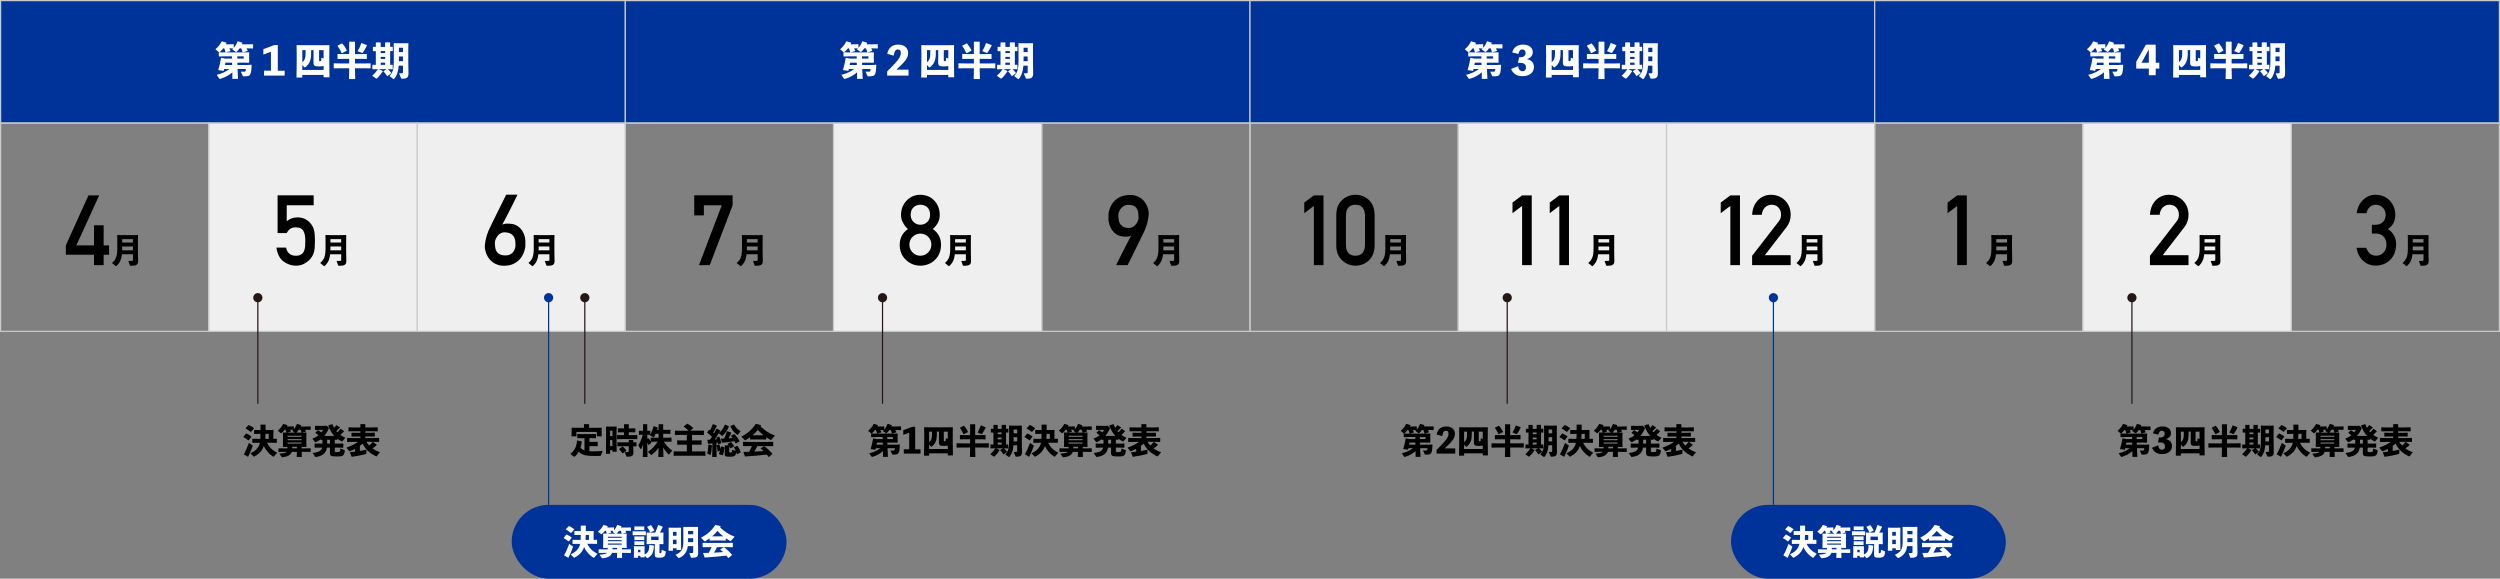 <?xml version="1.0" encoding="UTF-8"?>
<svg id="_レイヤー_1" data-name="レイヤー_1" xmlns="http://www.w3.org/2000/svg" viewBox="0 0 1020.5 236.22">
  <rect x="0" y="0" width="1020.5" height="236.22" fill="#808080" stroke="none"/>
  <defs>
    <style>
      .cls-1, .cls-2 {
        fill: #039;
      }

      .cls-3 {
        stroke: #231815;
      }

      .cls-3, .cls-2, .cls-4, .cls-5, .cls-6 {
        stroke-miterlimit: 10;
        stroke-width: .5px;
      }

      .cls-3, .cls-4, .cls-5 {
        fill: none;
      }

      .cls-7 {
        fill: #231815;
      }

      .cls-8 {
        fill: #fff;
      }

      .cls-2, .cls-5, .cls-6 {
        stroke: #c9caca;
      }

      .cls-4 {
        stroke: #039;
      }

      .cls-6 {
        fill: #efefef;
      }
    </style>
  </defs>
  <rect class="cls-1" x="706.59" y="206.08" width="112.19" height="30.14" rx="15.07" ry="15.07"/>
  <rect class="cls-1" x="208.87" y="206.08" width="112.19" height="30.14" rx="15.07" ry="15.07"/>
  <rect class="cls-2" x=".25" y=".25" width="255" height="50"/>
  <rect class="cls-5" x=".25" y="50.25" width="85" height="85"/>
  <rect class="cls-6" x="170.25" y="50.25" width="85" height="85"/>
  <rect class="cls-6" x="85.25" y="50.25" width="85" height="85"/>
  <rect class="cls-2" x="255.25" y=".25" width="255" height="50"/>
  <rect class="cls-5" x="255.25" y="50.25" width="85" height="85"/>
  <rect class="cls-5" x="425.25" y="50.25" width="85" height="85"/>
  <rect class="cls-6" x="340.25" y="50.25" width="85" height="85"/>
  <rect class="cls-2" x="510.25" y=".25" width="255" height="50"/>
  <rect class="cls-5" x="510.25" y="50.25" width="85" height="85"/>
  <rect class="cls-6" x="680.25" y="50.25" width="85" height="85"/>
  <rect class="cls-6" x="595.25" y="50.25" width="85" height="85"/>
  <rect class="cls-2" x="765.25" y=".25" width="255" height="50"/>
  <rect class="cls-5" x="765.25" y="50.25" width="85" height="85"/>
  <rect class="cls-5" x="935.25" y="50.25" width="85" height="85"/>
  <rect class="cls-6" x="850.25" y="50.25" width="85" height="85"/>
  <g>
    <path d="M367.26,99.91c.03-2.75,1.15-4.88,3.36-6.41-.85-.74-1.51-1.6-1.99-2.56-.56-.9-.84-1.97-.84-3.21.02-2.37.8-4.33,2.33-5.88,1.44-1.54,3.3-2.32,5.57-2.34,2.31.03,4.2.81,5.66,2.34,1.48,1.55,2.23,3.51,2.25,5.88,0,1.24-.25,2.3-.76,3.2-.53.96-1.22,1.82-2.07,2.56,2.22,1.52,3.34,3.66,3.36,6.41-.03,2.57-.84,4.62-2.45,6.15-1.63,1.58-3.63,2.38-6,2.4-2.35-.03-4.32-.83-5.9-2.4-1.66-1.53-2.5-3.58-2.53-6.15ZM371.2,99.87c.03,1.31.48,2.38,1.37,3.21.85.88,1.89,1.31,3.11,1.31s2.31-.44,3.17-1.31c.86-.83,1.31-1.91,1.34-3.21-.03-1.33-.47-2.42-1.34-3.25-.85-.82-1.91-1.25-3.17-1.27-1.22.03-2.26.45-3.11,1.27-.89.83-1.35,1.92-1.37,3.25ZM371.73,87.65c.03,1.32.44,2.33,1.24,3.02.79.72,1.69,1.08,2.72,1.08s1.99-.36,2.78-1.08c.77-.69,1.17-1.7,1.2-3.02-.03-1.36-.43-2.39-1.2-3.08-.79-.67-1.71-1-2.78-1s-1.93.33-2.72,1c-.8.69-1.21,1.72-1.24,3.08Z"/>
    <path d="M389.76,103.8c-.22,2.1-.85,3.5-2.19,4.72-.1.1-.15.14-.21.14s-.11-.03-.18-.1l-1.47-1.21c1.58-1.34,2.17-2.75,2.17-5.92v-3.49l-.04-1.91.1-.1,1.51.04h5.28l1.51-.04.1.1-.04,1.91v4.65l.07,4.01c0,1.5-.83,1.89-2.76,1.89h-.22c-.28,0-.31-.03-.36-.17l-.64-1.79c.41,0,1.23-.01,1.53-.04.27-.03.35-.08.35-.39v-2.3h-4.5ZM394.26,100.62h-4.38v.84c0,.25,0,.49-.01.73h4.4v-1.57ZM394.26,97.62h-4.38v1.39h4.38v-1.39Z"/>
  </g>
  <g>
    <path d="M968.19,91.76h1.36c1.35,0,2.4-.39,3.15-1.16.75-.75,1.12-1.71,1.12-2.91-.03-1.2-.41-2.19-1.16-2.96-.75-.75-1.7-1.13-2.88-1.16-.85,0-1.62.28-2.31.84-.73.56-1.22,1.43-1.48,2.61h-3.96c.2-2.11,1.03-3.89,2.48-5.33,1.43-1.43,3.13-2.16,5.11-2.19,2.51.03,4.5.85,5.98,2.48,1.41,1.59,2.13,3.46,2.16,5.62,0,1.09-.2,2.15-.59,3.16-.46,1.02-1.27,1.92-2.44,2.71,1.2.78,2.06,1.72,2.6,2.81.51,1.09.76,2.24.76,3.44-.03,2.67-.83,4.77-2.4,6.31-1.55,1.58-3.54,2.38-5.97,2.4-1.88,0-3.54-.62-4.99-1.87-1.45-1.25-2.39-3.05-2.82-5.42h3.95c.35.95.85,1.72,1.5,2.31.66.61,1.53.92,2.61.92,1.16,0,2.14-.41,2.93-1.23.81-.77,1.22-1.87,1.25-3.29-.03-1.45-.44-2.57-1.25-3.37-.79-.77-1.8-1.16-3.03-1.16h-1.69v-3.59Z"/>
    <path d="M984.76,103.8c-.22,2.1-.85,3.5-2.18,4.72-.1.1-.15.14-.21.14s-.11-.03-.18-.1l-1.47-1.21c1.58-1.34,2.17-2.75,2.17-5.92v-3.49l-.04-1.91.1-.1,1.51.04h5.28l1.51-.04.1.1-.04,1.91v4.65l.07,4.01c0,1.5-.83,1.89-2.76,1.89h-.22c-.28,0-.31-.03-.36-.17l-.64-1.79c.41,0,1.23-.01,1.53-.04.27-.03.35-.08.35-.39v-2.3h-4.5ZM989.26,100.62h-4.38v.84c0,.25,0,.49-.01.73h4.4v-1.57ZM989.26,97.62h-4.38v1.39h4.38v-1.39Z"/>
  </g>
  <g>
    <path d="M798.92,84.05l-3.92,2.97v-4.34l3.92-2.93h3.94v28.48h-3.94v-24.17Z"/>
    <path d="M814.76,103.8c-.22,2.1-.85,3.5-2.18,4.72-.1.1-.15.14-.21.14s-.11-.03-.18-.1l-1.47-1.21c1.58-1.34,2.17-2.75,2.17-5.92v-3.49l-.04-1.91.1-.1,1.51.04h5.28l1.51-.04.1.1-.04,1.91v4.65l.07,4.01c0,1.5-.83,1.89-2.76,1.89h-.22c-.28,0-.31-.03-.36-.17l-.64-1.79c.41,0,1.23-.01,1.53-.04.27-.03.35-.08.35-.39v-2.3h-4.5ZM819.26,100.62h-4.38v.84c0,.25,0,.49-.01.73h4.4v-1.57ZM819.26,97.62h-4.38v1.39h4.38v-1.39Z"/>
  </g>
  <g>
    <path d="M877.63,104.39l10.79-13.93c.42-.56.7-1.08.85-1.57.1-.46.15-.89.15-1.29,0-1.07-.32-2-.97-2.8-.67-.8-1.62-1.21-2.85-1.23-1.09,0-1.99.36-2.71,1.08-.75.72-1.19,1.73-1.33,3.03h-3.94c.1-2.37.87-4.32,2.31-5.87,1.45-1.51,3.24-2.27,5.36-2.3,2.37.03,4.3.81,5.78,2.35,1.5,1.52,2.27,3.46,2.29,5.81,0,1.88-.56,3.54-1.67,5l-8.88,11.49h10.54v4.06h-15.74v-3.83Z"/>
    <path d="M899.76,103.8c-.22,2.1-.85,3.5-2.18,4.72-.1.1-.15.14-.21.14s-.11-.03-.18-.1l-1.47-1.21c1.58-1.34,2.17-2.75,2.17-5.92v-3.49l-.04-1.91.1-.1,1.51.04h5.28l1.51-.04.1.1-.04,1.91v4.65l.07,4.01c0,1.5-.83,1.89-2.76,1.89h-.22c-.28,0-.31-.03-.36-.17l-.64-1.79c.41,0,1.23-.01,1.53-.04.27-.03.35-.08.35-.39v-2.3h-4.5ZM904.26,100.62h-4.38v.84c0,.25,0,.49-.01.73h4.4v-1.57ZM904.26,97.62h-4.38v1.39h4.38v-1.39Z"/>
  </g>
  <g>
    <path d="M101.52,179.7l-.17.04c-.66-.53-1.4-1.01-1.96-1.3l-.04-.11,1.09-1.33.17-.04c.53.22,1.33.7,1.98,1.15l.04.14-1.11,1.46ZM99.55,185.35c.77-1.29,1.33-2.52,2.07-4.58l1.41,1.01c.08.07.13.13.13.21,0,.04-.01.08-.03.14-.53,1.5-.97,2.52-1.82,4.23l-.15.07-1.57-.94-.04-.14ZM102.45,176.27l-.17.03c-.64-.57-1.34-1.05-2-1.39l-.03-.11,1.19-1.27.17-.03c.67.32,1.36.74,2.02,1.23l.03.14-1.2,1.4ZM105.14,180.74l-2.06.04-.1-.08v-1.5l.08-.1,2.07.04h1.15c.04-.67.04-1.36.06-2.03h-.66l-1.85.04-.1-.08v-1.49l.1-.08,1.85.04h.67c0-.67-.01-1.39-.01-2.12l.1-.11h1.85l.11.1v2.13h.99l2.13-.04.1.08-.04,1.74v1.81l1.34-.03.08.08v1.51l-.08.08-2-.04h-1.9c.81,1.78,2.21,3.11,4.12,4.08l-1.25,1.46c-.08.1-.17.14-.25.14-.1,0-.18-.04-.27-.1-1.4-.92-2.9-2.38-3.66-4.29-.69,2.03-2,3.35-3.89,4.33-.07.04-.13.06-.17.06-.06,0-.1-.01-.15-.07l-1.27-1.3c1.89-.88,3.22-2.03,3.78-3.96.03-.1.06-.21.08-.34h-.95ZM109.68,177.11h-1.3c-.01.67-.07,1.36-.1,2.03h1.4v-2.03Z"/>
    <path d="M115.57,182.44l-.1-.1.04-1.92v-2.26l-.04-1.51.1-.1,1.44.03h-.03c-.11-.42-.24-.8-.41-1.16h-.35c-.38.49-.81.95-1.25,1.3-.1.08-.17.13-.24.13s-.14-.04-.22-.13l-1.13-.94c1.05-.84,1.69-1.7,2.21-2.7l.13-.04,1.61.5v.14c-.06.14-.13.27-.21.41h1.09l1.64-.04.08.07v1.11c.56-.62.95-1.32,1.27-2.14l.13-.04,1.58.49v.14c-.04.14-.11.28-.18.42h2.23l1.78-.04.08.07v1.27l-.08.07-1.78-.04h-.36c.1.18.18.38.28.62l-.06.11-1.5.43,1.67-.03.1.1-.04,1.51v2.26l.04,1.92-.1.1-1.84-.04v.62h1.23l2.33-.04.1.08v1.33l-.1.08-2.33-.04h-1.23l.07,2.07h-2.1l.07-2.07h-2.09c-.17.53-.48.97-1.01,1.34-.63.45-1.53.74-2.72.85-.31.03-.38-.01-.46-.14l-.9-1.3c1.57-.1,2.38-.28,2.83-.57.08-.06.15-.11.21-.18h-.98l-2.33.04-.1-.08v-1.33l.1-.08,2.33.04h1.26v-.62l-1.78.04ZM120.38,176.59l-1.09-.74c.15-.13.29-.27.42-.39l-1.26-.04c.11.21.21.43.31.66l-.06.11-1.43.39h.38s2.73.01,2.73.01ZM123.05,178.29v-.43h-5.65v.43h5.65ZM123.05,179.68v-.43h-5.65v.43h5.65ZM123.05,181.09v-.46h-5.65v.46h5.65ZM119.29,183.01h1.9v-.62h-1.9v.62ZM121.97,175.42c-.29.42-.62.81-.99,1.18h2.16s-.06-.04-.06-.04c-.1-.39-.22-.76-.39-1.13h-.71Z"/>
    <path d="M130.85,179.35c-.57.43-1.22.81-1.92,1.13-.07.03-.11.04-.17.04-.07,0-.13-.04-.18-.11l-1.06-1.33c1.01-.42,1.82-.87,2.48-1.37-.39-.38-.81-.7-1.22-.98v-.14s.98-.98.98-.98h.14c.39.24.87.57,1.29.9.25-.34.49-.69.7-1.04h-1.39l-1.83.04-.1-.1v-1.51l.1-.1,1.83.04h1.98l.85-.07.8.74c.06.06.11.14.11.24,0,.06-.01.13-.06.21-.46,1.11-1.09,2.13-1.83,2.98h.35s3.14.01,3.14.01h.6c-1.02-1.11-1.82-2.45-2.42-4.19l.03-.14,1.53-.46h.14c.2.55.42,1.02.67,1.49.31-.32.59-.67.9-1.09h.13s1.33.9,1.33.9v.14c-.59.6-1.04,1.02-1.47,1.37.14.17.29.34.43.49.49-.41.87-.84,1.27-1.39h.13s1.27.9,1.27.9v.14c-.48.55-.97,1.01-1.46,1.42.6.43,1.29.83,2.06,1.18l-1.23,1.42c-.06.06-.1.08-.15.08s-.14-.03-.25-.08c-.6-.32-1.15-.67-1.65-1.05v.36l-.1.1-.94-.03v1.58h1.06l2.33-.04.1.1v1.5l-.1.1-2.33-.04h-1.06v1.53q0,.32.81.32c1.33,0,1.4-.13,1.47-1.47l1.64.62c.14.06.15.1.14.24-.06,1.06-.29,1.54-.6,1.85-.38.38-.91.53-2.54.53-2.52,0-2.9-.25-2.9-1.56l.03-2.06h-1.27c-.14.92-.45,1.65-.94,2.23-.74.85-1.92,1.39-3.56,1.58-.21.03-.27-.01-.34-.11l-.99-1.5c1.74-.2,2.79-.53,3.38-1.19.24-.28.39-.62.49-1.01h-.7l-2.26.04-.1-.1v-1.5l.1-.1,2.26.04h.83v-1.57h-.64s-.1-.08-.1-.08v-.08ZM134.71,181.09v-1.6h-1.18v1.6h1.18Z"/>
    <path d="M153.89,186.13c-.08.1-.15.17-.25.17-.04,0-.1-.01-.15-.04-.5-.25-1.01-.5-1.48-.8-.99-.62-1.91-1.39-2.65-2.3-.52-.64-.97-1.33-1.32-2.07-.36.32-.76.62-1.15.91v2.09c.87-.14,1.74-.31,2.68-.52v1.5c-.01.17-.1.22-.25.27-1.62.45-3.57.81-5.67,1.12l-.13-.04-.67-1.71.1-.13c.7-.07,1.36-.14,2-.22v-1.13c-.69.36-1.4.69-2.14.95-.06.03-.11.03-.15.03-.06,0-.11-.03-.18-.11l-1.06-1.39c1.95-.66,3.47-1.43,4.69-2.33h-2.2l-2.12.04-.1-.1v-1.46l.08-.1,2.13.06h3.21v-.64h-1.41l-2.12.04-.1-.08v-1.42l.08-.1,2.13.06h1.41v-.64h-2.63l-2.12.04-.1-.08v-1.46l.08-.11,2.13.06h2.63v-1.22l.1-.13h1.83l.11.11v1.23h2.87l2.13-.06.08.1v1.49l-.08.07-2.13-.04h-2.87v.64h1.77l2.03-.06.08.08v1.44l-.08.07-2.03-.04h-1.77v.64h3.43l2.13-.06.08.08v1.49l-.08.08-2.13-.04h-2.98c.34.55.71,1.08,1.16,1.54.5-.48.98-1.01,1.36-1.51h.13s1.56,1.15,1.56,1.15v.14c-.73.63-1.22,1.01-1.74,1.36.88.64,1.92,1.18,3.07,1.57l-1.23,1.51Z"/>
  </g>
  <g>
    <path d="M113.34,79.74h14.7v4.06h-11v6.49c1.29-1.04,2.76-1.56,4.42-1.56,1.06.03,2.04.22,2.92.59.83.4,1.51.9,2.03,1.48.77.78,1.32,1.69,1.66,2.71.18.56.3,1.24.38,2.05.08.82.11,1.83.11,3.03,0,1.85-.13,3.27-.38,4.26-.26.98-.71,1.84-1.32,2.6-.54.74-1.33,1.41-2.37,2.02-1.01.63-2.21.96-3.6.99-1.87,0-3.58-.57-5.13-1.72-1.58-1.17-2.56-3.06-2.93-5.67h3.96c.43,2.19,1.75,3.3,3.96,3.33.95,0,1.71-.2,2.27-.59.54-.38.92-.87,1.14-1.49.23-.61.37-1.28.42-2,.03-.7.04-1.39.04-2.05.03-1.63-.22-2.96-.74-3.97-.28-.48-.69-.87-1.24-1.15-.54-.24-1.22-.35-2.03-.35-.72,0-1.38.17-1.98.51-.6.35-1.13.97-1.6,1.84h-3.71v-15.39Z"/>
    <path d="M134.76,103.8c-.22,2.1-.85,3.5-2.19,4.72-.1.1-.15.14-.21.14s-.11-.03-.18-.1l-1.47-1.21c1.58-1.34,2.17-2.75,2.17-5.92v-3.49l-.04-1.91.1-.1,1.51.04h5.28l1.51-.04.1.1-.04,1.91v4.65l.07,4.01c0,1.5-.83,1.89-2.76,1.89h-.22c-.28,0-.31-.03-.36-.17l-.64-1.79c.41,0,1.23-.01,1.53-.04.27-.03.35-.08.35-.39v-2.3h-4.5ZM139.26,100.62h-4.38v.84c0,.25,0,.49-.01.73h4.4v-1.57ZM139.26,97.62h-4.38v1.39h4.38v-1.39Z"/>
  </g>
  <g>
    <path class="cls-8" d="M100.65,19.72c.14.27.29.58.43.96l-.06.13-1.87.56-.13-.08c-.14-.54-.3-1.06-.54-1.57h-.67c-.35.51-.74.96-1.15,1.36-.1.1-.18.13-.26.13s-.18-.05-.27-.11l-1.34-.93c.14-.13.29-.27.42-.4l-1.57-.05c.16.32.32.66.46,1.01l-.06.13-1.84.53-.13-.08c-.14-.58-.32-1.07-.56-1.58h-.37c-.43.56-.9,1.07-1.38,1.47-.11.1-.19.14-.27.14s-.16-.05-.26-.14l-1.3-1.1c1.2-.99,1.94-2,2.53-3.19l.14-.05,1.84.59.02.16c-.08.16-.16.32-.26.48h1.25l1.87-.05.1.08v1.41c.69-.75,1.17-1.6,1.55-2.62l.14-.05,1.81.58.02.16c-.06.16-.14.34-.22.5h2.45l2.03-.05.1.08v1.57l-.1.08-2.03-.05h-.51ZM91.5,28.19c-.05.26-.11.5-.18.74l-2.24-.32c.51-1.63.91-3.35,1.14-4.95l.18-.05,1.5.32h2.82l-.02-.94h-2.85l-2.42.06-.11-.1v-1.49l.1-.11,2.43.05h7.89l1.89-.05.11.11-.05,1.47v1.01l.05,1.52-.13.16-1.98-.05h-2.72l.02.96h4.08l1.58-.1.13.11c-.08,2.19-.24,3.42-.69,4-.3.42-.83.62-2.29.62h-.34c-.19,0-.24-.05-.32-.22l-.78-1.68c.66.03.99.02,1.46,0,.45-.02.56-.14.62-1.09h-3.41l.18,4.03h-2.31l.02-2.69c-1.36,1.23-3.06,2.11-4.87,2.66-.1.03-.18.05-.24.05-.11,0-.19-.05-.29-.19l-1.02-1.47c2.1-.53,3.83-1.31,5.19-2.38h-2.13ZM94.74,25.58h-2.71c-.06.3-.13.64-.19.96h2.91l-.02-.96ZM99.48,23.93v-.94h-2.64l.03.94h2.61Z"/>
    <path class="cls-8" d="M116.2,28.86v2h-8.42v-2h2.82v-7.76l-3.09,1.17v-2.21l4.45-1.66h1.44v10.47h2.8Z"/>
    <path class="cls-8" d="M123.4,30.59v1.07h-2.37l.08-6.35v-4.07l-.05-2.72.11-.11,2.71.05h7.76l2.71-.05.11.11-.05,2.72v3.83l.08,6.47h-2.4v-.94h-8.69ZM132.09,26.9c-.38.16-.91.21-1.95.21-1.63,0-2.18-.22-2.18-1.68l.03-2.38v-2.58h-.99v1.31c0,2.59-.56,4.29-2.35,5.65-.1.06-.16.1-.22.1-.1,0-.18-.08-.29-.21l-.74-.79v2.03h8.69v-1.67ZM123.4,20.47v4.91c1.06-.83,1.34-1.9,1.34-3.49v-1.42h-1.34ZM132.09,20.47h-1.84v4c0,.46.11.51.38.51s.38-.03.45-.19c.08-.21.1-.62.1-1.23l.91.34v-3.43Z"/>
    <path class="cls-8" d="M142.54,24.02h-2.4l-2.26.05-.11-.1v-1.84l.1-.1,2.27.05h2.4v-4.96l.11-.11h2.16l.1.13v4.95h2.46l2.27-.05.1.08v1.87l-.1.08-2.27-.05h-2.46v1.89h3.84l2.43-.05.1.08v1.89l-.1.08-2.43-.05h-3.84v.61l.08,3.81h-2.53l.08-3.81v-.61h-3.78l-2.42.05-.11-.1v-1.86l.1-.1,2.43.05h3.78v-1.89ZM139.64,21.67l-.21-.05c-.43-.99-1.01-2.03-1.63-2.87l.05-.16,1.73-.86.18.05c.62.7,1.33,1.76,1.79,2.74l-.03.18-1.87.98ZM149.79,18.58c-.58,1.15-1.06,2.05-1.68,2.91-.06.1-.11.13-.21.13-.05,0-.11-.02-.19-.05l-1.73-.7c.66-1.07,1.14-2.14,1.49-3.22l.14-.08,2.13.85.05.16Z"/>
    <path class="cls-8" d="M153.91,28.25l-1.81.05-.1-.11v-1.67l.13-.08,1.28.03v-5.6l-1.1.03-.1-.11v-1.6l.13-.08,1.07.03v-1.7l.11-.13h1.74l.13.11v1.73h1.82v-1.71l.1-.13h1.82l.13.11v1.71l.96-.03.11.11v1.57l-.11.11-.96-.03v5.6l.93-.03.11.11v1.63l-.11.11-1.78-.05h-.1c.5.43,1.04,1.04,1.39,1.55l-.03.14-1.54,1.14-.14-.03c-.43-.69-.9-1.33-1.44-1.87l.03-.16,1.23-.77h-3.17l1.55.72.05.16c-.74,1.14-1.54,2.13-2.37,2.88-.1.08-.16.11-.22.11s-.13-.03-.22-.1l-1.52-1.09c.98-.8,1.71-1.7,2.34-2.69h-.35ZM155.4,21.67h1.82v-.82h-1.82v.82ZM155.4,24.06h1.82v-.85h-1.82v.85ZM155.4,26.49h1.82v-.9h-1.82v.9ZM162.75,26.81c-.18,2.35-.67,3.95-1.82,5.36-.08.1-.14.14-.22.14-.06,0-.13-.05-.22-.11l-1.5-1.14c1.52-1.65,1.76-3.03,1.76-6.67v-4.48l-.05-2.18.11-.11,1.84.05h2.11l1.84-.05.11.11-.05,2.18v5.49l.08,4.58c0,1.78-.83,2.16-2.59,2.16-.32,0-.35-.03-.42-.19l-.83-2c.5,0,.94,0,1.26-.05.3-.05.34-.06.34-.43v-2.66h-1.74ZM164.49,25v-1.94h-1.66v1.31l-.02.62h1.68ZM164.49,21.25v-1.76h-1.66v1.76h1.66Z"/>
  </g>
  <g>
    <path class="cls-8" d="M355.65,19.72c.14.27.29.58.43.96l-.06.13-1.87.56-.13-.08c-.14-.54-.3-1.06-.54-1.57h-.67c-.35.51-.74.96-1.15,1.36-.1.1-.18.13-.26.13s-.18-.05-.27-.11l-1.34-.93c.14-.13.29-.27.42-.4l-1.57-.05c.16.32.32.66.46,1.01l-.06.13-1.84.53-.13-.08c-.14-.58-.32-1.07-.56-1.58h-.37c-.43.56-.9,1.07-1.38,1.47-.11.1-.19.14-.27.14s-.16-.05-.26-.14l-1.3-1.1c1.2-.99,1.94-2,2.53-3.19l.14-.05,1.84.59.02.16c-.08.16-.16.32-.26.48h1.25l1.87-.05.1.08v1.41c.69-.75,1.17-1.6,1.55-2.62l.14-.05,1.81.58.02.16c-.06.16-.14.34-.22.5h2.45l2.03-.05.1.08v1.57l-.1.08-2.03-.05h-.51ZM346.5,28.19c-.05.26-.11.5-.18.74l-2.24-.32c.51-1.63.91-3.35,1.14-4.95l.18-.05,1.5.32h2.82l-.02-.94h-2.85l-2.42.06-.11-.1v-1.49l.1-.11,2.43.05h7.89l1.89-.05.11.11-.05,1.47v1.01l.05,1.52-.13.16-1.98-.05h-2.72l.02.96h4.08l1.58-.1.13.11c-.08,2.19-.24,3.42-.69,4-.3.42-.83.62-2.29.62h-.34c-.19,0-.24-.05-.32-.22l-.78-1.68c.66.03.99.02,1.46,0,.45-.02.56-.14.62-1.09h-3.41l.18,4.03h-2.31l.02-2.69c-1.36,1.23-3.06,2.11-4.87,2.66-.1.03-.18.05-.24.05-.11,0-.19-.05-.29-.19l-1.02-1.47c2.1-.53,3.83-1.31,5.19-2.38h-2.13ZM349.74,25.58h-2.71c-.06.3-.13.64-.19.96h2.91l-.02-.96ZM354.48,23.93v-.94h-2.64l.03.94h2.61Z"/>
    <path class="cls-8" d="M370.87,28.46v2.4h-8.72v-1.71c4.47-4.43,5.57-5.83,5.57-7.62,0-.78-.38-1.34-1.15-1.34-.99,0-1.52.77-1.78,2.54l-2.61-.77c.45-2.42,2.02-3.75,4.42-3.75,2.56,0,4.1,1.31,4.1,3.49,0,1.94-1.2,3.44-4.82,6.75h4.99Z"/>
    <path class="cls-8" d="M378.4,30.59v1.07h-2.37l.08-6.35v-4.07l-.05-2.72.11-.11,2.71.05h7.76l2.71-.05.11.11-.05,2.72v3.83l.08,6.47h-2.4v-.94h-8.69ZM387.09,26.9c-.38.16-.91.21-1.95.21-1.63,0-2.18-.22-2.18-1.68l.03-2.38v-2.58h-.99v1.31c0,2.59-.56,4.29-2.35,5.65-.1.06-.16.1-.22.1-.1,0-.18-.08-.29-.21l-.74-.79v2.03h8.69v-1.67ZM378.4,20.47v4.91c1.06-.83,1.34-1.9,1.34-3.49v-1.42h-1.34ZM387.09,20.47h-1.84v4c0,.46.11.51.38.51s.38-.03.45-.19c.08-.21.1-.62.1-1.23l.91.34v-3.43Z"/>
    <path class="cls-8" d="M397.54,24.02h-2.4l-2.26.05-.11-.1v-1.84l.1-.1,2.27.05h2.4v-4.96l.11-.11h2.16l.1.13v4.95h2.46l2.27-.05.1.08v1.87l-.1.08-2.27-.05h-2.46v1.89h3.84l2.43-.05.1.08v1.89l-.1.08-2.43-.05h-3.84v.61l.08,3.81h-2.53l.08-3.81v-.61h-3.78l-2.42.05-.11-.1v-1.86l.1-.1,2.43.05h3.78v-1.89ZM394.64,21.67l-.21-.05c-.43-.99-1.01-2.03-1.63-2.87l.05-.16,1.73-.86.18.05c.62.7,1.33,1.76,1.79,2.74l-.03.18-1.87.98ZM404.79,18.58c-.58,1.15-1.06,2.05-1.68,2.91-.06.1-.11.13-.21.13-.05,0-.11-.02-.19-.05l-1.73-.7c.66-1.07,1.14-2.14,1.49-3.22l.14-.08,2.13.85.05.16Z"/>
    <path class="cls-8" d="M408.91,28.25l-1.81.05-.1-.11v-1.67l.13-.08,1.28.03v-5.6l-1.1.03-.1-.11v-1.6l.13-.08,1.07.03v-1.7l.11-.13h1.74l.13.11v1.73h1.82v-1.71l.1-.13h1.82l.13.11v1.71l.96-.03.11.11v1.57l-.11.11-.96-.03v5.6l.93-.03.11.11v1.63l-.11.11-1.78-.05h-.1c.5.43,1.04,1.04,1.39,1.55l-.03.14-1.54,1.14-.14-.03c-.43-.69-.9-1.33-1.44-1.87l.03-.16,1.23-.77h-3.17l1.55.72.05.16c-.74,1.14-1.54,2.13-2.37,2.88-.1.08-.16.11-.22.11s-.13-.03-.22-.1l-1.52-1.09c.98-.8,1.71-1.7,2.34-2.69h-.35ZM410.4,21.67h1.82v-.82h-1.82v.82ZM410.4,24.06h1.82v-.85h-1.82v.85ZM410.4,26.49h1.82v-.9h-1.82v.9ZM417.75,26.81c-.18,2.35-.67,3.95-1.82,5.36-.08.1-.14.14-.22.14-.06,0-.13-.05-.22-.11l-1.5-1.14c1.52-1.65,1.76-3.03,1.76-6.67v-4.48l-.05-2.18.11-.11,1.84.05h2.11l1.84-.05.11.11-.05,2.18v5.49l.08,4.58c0,1.78-.83,2.16-2.59,2.16-.32,0-.35-.03-.42-.19l-.83-2c.5,0,.94,0,1.26-.05.3-.05.34-.06.34-.43v-2.66h-1.74ZM419.49,25v-1.94h-1.66v1.31l-.02.62h1.68ZM419.49,21.25v-1.76h-1.66v1.76h1.66Z"/>
  </g>
  <g>
    <path d="M26.88,100.16l9.22-20.41h4.39l-9.32,20.41h7.2v-8.2h3.94v8.2h2.21v3.82h-2.21v4.24h-3.94v-4.24h-11.5v-3.83Z"/>
    <path d="M49.76,103.8c-.22,2.1-.85,3.5-2.19,4.72-.1.1-.15.14-.21.14s-.11-.03-.18-.1l-1.47-1.21c1.58-1.34,2.17-2.75,2.17-5.92v-3.49l-.04-1.91.1-.1,1.51.04h5.28l1.51-.04.1.1-.04,1.91v4.65l.07,4.01c0,1.5-.83,1.89-2.76,1.89h-.22c-.28,0-.31-.03-.36-.17l-.64-1.79c.41,0,1.23-.01,1.53-.04.27-.03.35-.08.35-.39v-2.3h-4.5ZM54.26,100.62h-4.38v.84c0,.25,0,.49-.01.73h4.4v-1.57ZM54.26,97.62h-4.38v1.39h4.38v-1.39Z"/>
  </g>
  <g>
    <path d="M706.32,84.05l-3.92,2.97v-4.34l3.92-2.93h3.94v28.48h-3.94v-24.17Z"/>
    <path d="M715.23,104.39l10.79-13.93c.42-.56.7-1.08.85-1.57.1-.46.15-.89.15-1.29,0-1.07-.32-2-.97-2.8-.67-.8-1.62-1.21-2.85-1.23-1.09,0-1.99.36-2.71,1.08-.75.72-1.19,1.73-1.33,3.03h-3.94c.1-2.37.87-4.32,2.31-5.87,1.45-1.51,3.24-2.27,5.36-2.3,2.37.03,4.3.81,5.78,2.35,1.5,1.52,2.27,3.46,2.29,5.81,0,1.88-.56,3.54-1.67,5l-8.88,11.49h10.54v4.06h-15.74v-3.83Z"/>
    <path d="M737.36,103.8c-.22,2.1-.85,3.5-2.18,4.72-.1.1-.15.14-.21.14s-.11-.03-.18-.1l-1.47-1.21c1.58-1.34,2.17-2.75,2.17-5.92v-3.49l-.04-1.91.1-.1,1.51.04h5.28l1.51-.04.1.1-.04,1.91v4.65l.07,4.01c0,1.5-.83,1.89-2.76,1.89h-.22c-.28,0-.31-.03-.36-.17l-.64-1.79c.41,0,1.23-.01,1.53-.04.27-.03.35-.08.35-.39v-2.3h-4.5ZM741.86,100.62h-4.38v.84c0,.25,0,.49-.01.73h4.4v-1.57ZM741.86,97.62h-4.38v1.39h4.38v-1.39Z"/>
  </g>
  <g>
    <path d="M211.24,79.45s-.05.14-.19.42-.32.66-.56,1.14-.51,1.04-.82,1.66-.64,1.28-.99,1.97c-.35.69-.7,1.39-1.05,2.09-.36.7-.7,1.37-1.04,2.01s-.63,1.22-.91,1.74-.5.94-.68,1.25c.38-.22.8-.35,1.28-.4.48-.05,1.03-.06,1.65-.03.9.03,1.68.18,2.35.47.67.29,1.25.64,1.73,1.07.48.43.88.91,1.2,1.44.32.53.57,1.04.75,1.54.18.5.31.97.38,1.41.07.44.11.78.11,1.03v1.12c0,.25,0,.51,0,.77,0,.26-.02.48-.03.66-.01.09-.06.33-.13.71-.07.38-.2.84-.39,1.37-.19.53-.46,1.09-.81,1.7s-.81,1.18-1.39,1.72c-.57.54-1.27,1.01-2.09,1.4s-1.8.63-2.93.72c-1.19.1-2.23.03-3.14-.23-.91-.26-1.7-.63-2.36-1.11s-1.22-1.04-1.66-1.67c-.44-.63-.79-1.28-1.04-1.94s-.42-1.3-.51-1.91c-.08-.61-.1-1.13-.05-1.56.08-.64.16-1.21.25-1.71.09-.5.2-.98.32-1.44.12-.46.26-.91.42-1.35s.34-.92.55-1.45c.05-.13.2-.44.43-.93s.52-1.09.87-1.81c.34-.72.73-1.5,1.16-2.36s.86-1.73,1.29-2.62c1.02-2.06,2.15-4.36,3.42-6.89h4.61ZM210.42,100.29c0-.5-.02-1.04-.06-1.64s-.19-1.17-.44-1.71-.67-1.01-1.24-1.4c-.57-.39-1.39-.62-2.44-.7-.5-.04-.94.01-1.35.16-.4.14-.76.34-1.07.59s-.58.53-.81.85c-.23.32-.42.63-.57.95-.15.31-.26.6-.32.87-.07.27-.1.47-.1.62,0,.33,0,.69.02,1.08.01.4.06.79.13,1.19.07.4.19.78.36,1.15.17.37.41.7.72.99s.71.52,1.2.7,1.1.27,1.83.27c.59.01,1.1-.06,1.53-.22.44-.16.81-.37,1.11-.62.31-.25.56-.54.75-.85s.35-.62.46-.92c.11-.3.19-.57.22-.81s.06-.42.06-.54Z"/>
    <path d="M219.76,103.8c-.22,2.1-.85,3.5-2.19,4.72-.1.1-.15.14-.21.14s-.11-.03-.18-.1l-1.47-1.21c1.58-1.34,2.17-2.75,2.17-5.92v-3.49l-.04-1.91.1-.1,1.51.04h5.28l1.51-.04.1.1-.04,1.91v4.65l.07,4.01c0,1.5-.83,1.89-2.76,1.89h-.22c-.28,0-.31-.03-.36-.17l-.64-1.79c.41,0,1.23-.01,1.53-.04.27-.03.35-.08.35-.39v-2.3h-4.5ZM224.26,100.62h-4.38v.84c0,.25,0,.49-.01.73h4.4v-1.57ZM224.26,97.62h-4.38v1.39h4.38v-1.39Z"/>
  </g>
  <g>
    <path d="M283.38,79.74h15.68v4.06l-9.34,24.42h-4.4l9.31-24.42h-7.31v4.13h-3.94v-8.19Z"/>
    <path d="M304.76,103.8c-.22,2.1-.85,3.5-2.19,4.72-.1.1-.15.14-.21.14s-.11-.03-.18-.1l-1.47-1.21c1.58-1.34,2.17-2.75,2.17-5.92v-3.49l-.04-1.91.1-.1,1.51.04h5.28l1.51-.04.1.1-.04,1.91v4.65l.07,4.01c0,1.5-.83,1.89-2.76,1.89h-.22c-.28,0-.31-.03-.36-.17l-.64-1.79c.41,0,1.23-.01,1.53-.04.27-.03.35-.08.35-.39v-2.3h-4.5ZM309.26,100.62h-4.38v.84c0,.25,0,.49-.01.73h4.4v-1.57ZM309.26,97.62h-4.38v1.39h4.38v-1.39Z"/>
  </g>
  <g>
    <path d="M621.32,84.05l-3.92,2.97v-4.34l3.92-2.93h3.94v28.48h-3.94v-24.17Z"/>
    <path d="M636.52,84.05l-3.92,2.97v-4.34l3.92-2.93h3.94v28.48h-3.94v-24.17Z"/>
    <path d="M652.36,103.8c-.22,2.1-.85,3.5-2.18,4.72-.1.1-.15.14-.21.14s-.11-.03-.18-.1l-1.47-1.21c1.58-1.34,2.17-2.75,2.17-5.92v-3.49l-.04-1.91.1-.1,1.51.04h5.28l1.51-.04.1.1-.04,1.91v4.65l.07,4.01c0,1.5-.83,1.89-2.76,1.89h-.22c-.28,0-.31-.03-.36-.17l-.64-1.79c.41,0,1.23-.01,1.53-.04.27-.03.35-.08.35-.39v-2.3h-4.5ZM656.86,100.62h-4.38v.84c0,.25,0,.49-.01.73h4.4v-1.57ZM656.86,97.62h-4.38v1.39h4.38v-1.39Z"/>
  </g>
  <g>
    <path d="M536.32,84.05l-3.92,2.97v-4.34l3.92-2.93h3.94v28.48h-3.94v-24.17Z"/>
    <path d="M545.47,87.68c.02-2.63.84-4.65,2.44-6.06,1.5-1.4,3.29-2.11,5.38-2.11s3.97.7,5.47,2.11c1.53,1.42,2.32,3.44,2.37,6.07v12.56c-.05,2.62-.84,4.64-2.37,6.05-1.5,1.41-3.33,2.12-5.47,2.15-2.08-.03-3.88-.74-5.38-2.15-1.6-1.42-2.42-3.43-2.44-6.04v-12.58ZM557.19,87.93c-.08-2.86-1.38-4.31-3.9-4.36-2.54.05-3.83,1.51-3.88,4.36v12.1c.05,2.88,1.34,4.34,3.88,4.36,2.52-.03,3.82-1.48,3.9-4.36v-12.1Z"/>
    <path d="M567.36,103.8c-.22,2.1-.85,3.5-2.18,4.72-.1.1-.15.14-.21.14s-.11-.03-.18-.1l-1.47-1.21c1.58-1.34,2.17-2.75,2.17-5.92v-3.49l-.04-1.91.1-.1,1.51.04h5.28l1.51-.04.1.1-.04,1.91v4.65l.07,4.01c0,1.5-.83,1.89-2.76,1.89h-.22c-.28,0-.31-.03-.36-.17l-.64-1.79c.41,0,1.23-.01,1.53-.04.27-.03.35-.08.35-.39v-2.3h-4.5ZM571.86,100.62h-4.38v.84c0,.25,0,.49-.01.73h4.4v-1.57ZM571.86,97.62h-4.38v1.39h4.38v-1.39Z"/>
  </g>
  <g>
    <path d="M455.62,108.22s.1-.24.33-.71.54-1.09.92-1.85c.38-.75.8-1.59,1.27-2.52s.93-1.84,1.39-2.73c.46-.9.88-1.73,1.28-2.48.4-.75.72-1.35.97-1.78-.38.22-.8.35-1.28.4-.48.05-1.03.06-1.65.03-.86-.03-1.61-.18-2.26-.47s-1.2-.64-1.67-1.07-.86-.91-1.17-1.44-.56-1.04-.75-1.54c-.19-.5-.33-.97-.41-1.41-.08-.44-.13-.78-.13-1.03,0-.08,0-.22,0-.43,0-.21,0-.44,0-.69s0-.51,0-.77c0-.26.02-.48.05-.66.01-.09.06-.32.13-.69.07-.37.21-.82.4-1.34s.47-1.08.82-1.67.81-1.15,1.38-1.67,1.26-.97,2.09-1.35c.83-.38,1.81-.62,2.94-.72,1.18-.1,2.23-.03,3.13.21.9.25,1.68.61,2.33,1.07.65.47,1.19,1.02,1.62,1.64s.76,1.26,1.01,1.9c.24.64.4,1.27.48,1.88s.09,1.12.04,1.55c-.08.64-.16,1.21-.25,1.71-.09.5-.2.98-.32,1.44-.12.46-.26.91-.42,1.35s-.34.92-.55,1.45c-.05.14-.19.46-.42.94-.23.48-.51,1.07-.86,1.77-.35.7-.72,1.47-1.13,2.32s-.83,1.71-1.26,2.57c-1,2.03-2.12,4.3-3.36,6.8h-4.67ZM456.5,87.6c0,.51.03,1.07.08,1.68.05.61.21,1.19.46,1.73s.65,1,1.2,1.39,1.31.6,2.3.65c.49.03.94-.04,1.35-.19.4-.15.76-.35,1.07-.6s.58-.53.81-.84c.23-.31.42-.62.57-.93.15-.31.26-.59.32-.85.06-.26.1-.47.1-.62-.01-.33-.02-.69-.03-1.09,0-.4-.05-.81-.12-1.23-.07-.42-.19-.82-.36-1.2-.17-.38-.41-.72-.72-1.01s-.71-.51-1.2-.67-1.1-.22-1.83-.19c-.81.04-1.47.24-1.98.61-.51.36-.92.77-1.22,1.21-.3.44-.51.87-.62,1.29s-.18.7-.18.86Z"/>
    <path d="M474.76,103.8c-.22,2.1-.85,3.5-2.19,4.72-.1.1-.15.14-.21.14s-.11-.03-.18-.1l-1.47-1.21c1.58-1.34,2.17-2.75,2.17-5.92v-3.49l-.04-1.91.1-.1,1.51.04h5.28l1.51-.04.1.1-.04,1.91v4.65l.07,4.01c0,1.5-.83,1.89-2.76,1.89h-.22c-.28,0-.31-.03-.36-.17l-.64-1.79c.41,0,1.23-.01,1.53-.04.27-.03.35-.08.35-.39v-2.3h-4.5ZM479.26,100.62h-4.38v.84c0,.25,0,.49-.01.73h4.4v-1.57ZM479.26,97.62h-4.38v1.39h4.38v-1.39Z"/>
  </g>
  <g>
    <path class="cls-8" d="M610.65,19.72c.14.27.29.58.43.96l-.06.13-1.87.56-.13-.08c-.14-.54-.3-1.06-.54-1.57h-.67c-.35.51-.74.96-1.15,1.36-.1.1-.18.13-.26.13s-.18-.05-.27-.11l-1.34-.93c.14-.13.29-.27.42-.4l-1.57-.05c.16.32.32.66.46,1.01l-.06.13-1.84.53-.13-.08c-.14-.58-.32-1.07-.56-1.58h-.37c-.43.56-.9,1.07-1.38,1.47-.11.1-.19.14-.27.14s-.16-.05-.26-.14l-1.3-1.1c1.2-.99,1.94-2,2.53-3.19l.14-.05,1.84.59.02.16c-.08.16-.16.32-.26.48h1.25l1.87-.05.1.08v1.41c.69-.75,1.17-1.6,1.55-2.62l.14-.05,1.81.58.02.16c-.06.16-.14.34-.22.5h2.45l2.03-.05.1.08v1.57l-.1.08-2.03-.05h-.51ZM601.5,28.19c-.05.26-.11.5-.18.74l-2.24-.32c.51-1.63.91-3.35,1.14-4.95l.18-.05,1.5.32h2.82l-.02-.94h-2.85l-2.42.06-.11-.1v-1.49l.1-.11,2.43.05h7.89l1.89-.05.11.11-.05,1.47v1.01l.05,1.52-.13.16-1.98-.05h-2.72l.02.96h4.08l1.58-.1.13.11c-.08,2.19-.24,3.42-.69,4-.3.42-.83.62-2.29.62h-.34c-.19,0-.24-.05-.32-.22l-.78-1.68c.66.03.99.02,1.46,0,.45-.02.56-.14.62-1.09h-3.41l.18,4.03h-2.3l.02-2.69c-1.36,1.23-3.06,2.11-4.87,2.66-.1.03-.18.05-.24.05-.11,0-.19-.05-.29-.19l-1.02-1.47c2.1-.53,3.83-1.31,5.19-2.38h-2.13ZM604.74,25.58h-2.71c-.06.3-.13.64-.19.96h2.91l-.02-.96ZM609.48,23.93v-.94h-2.64l.03.94h2.61Z"/>
    <path class="cls-8" d="M617.3,21.43c.38-1.83,1.89-3.22,4.4-3.22,2.29,0,3.99,1.1,3.99,3.15,0,1.01-.66,2.27-2.45,2.77,1.79.32,2.91,1.36,2.91,3.28,0,2.1-1.73,3.68-4.58,3.68-2.4,0-3.87-.91-4.74-2.96l2.88-1.09c.13,1.18.71,2.03,1.78,2.03s1.42-.77,1.42-1.57c0-1.28-.94-1.84-2.19-1.84h-1.1l.5-2.32h.8c1.1,0,1.82-.72,1.82-1.76,0-.94-.64-1.41-1.34-1.41-.8,0-1.31.53-1.55,1.83l-2.55-.58Z"/>
    <path class="cls-8" d="M633.4,30.59v1.07h-2.37l.08-6.35v-4.07l-.05-2.72.11-.11,2.71.05h7.76l2.71-.05.11.11-.05,2.72v3.83l.08,6.47h-2.4v-.94h-8.69ZM642.09,26.9c-.38.16-.91.21-1.95.21-1.63,0-2.18-.22-2.18-1.68l.03-2.38v-2.58h-.99v1.31c0,2.59-.56,4.29-2.35,5.65-.1.06-.16.1-.22.1-.1,0-.18-.08-.29-.21l-.74-.79v2.03h8.69v-1.67ZM633.4,20.47v4.91c1.06-.83,1.34-1.9,1.34-3.49v-1.42h-1.34ZM642.09,20.47h-1.84v4c0,.46.11.51.38.51s.38-.03.45-.19c.08-.21.1-.62.1-1.23l.91.34v-3.43Z"/>
    <path class="cls-8" d="M652.54,24.02h-2.4l-2.26.05-.11-.1v-1.84l.1-.1,2.27.05h2.4v-4.96l.11-.11h2.16l.1.13v4.95h2.46l2.27-.05.1.08v1.87l-.1.08-2.27-.05h-2.46v1.89h3.84l2.43-.05.1.08v1.89l-.1.08-2.43-.05h-3.84v.61l.08,3.81h-2.53l.08-3.81v-.61h-3.78l-2.42.05-.11-.1v-1.86l.1-.1,2.43.05h3.78v-1.89ZM649.64,21.67l-.21-.05c-.43-.99-1.01-2.03-1.63-2.87l.05-.16,1.73-.86.18.05c.62.7,1.33,1.76,1.79,2.74l-.03.18-1.87.98ZM659.79,18.58c-.58,1.15-1.06,2.05-1.68,2.91-.06.1-.11.13-.21.13-.05,0-.11-.02-.19-.05l-1.73-.7c.66-1.07,1.14-2.14,1.49-3.22l.14-.08,2.13.85.05.16Z"/>
    <path class="cls-8" d="M663.91,28.25l-1.81.05-.1-.11v-1.67l.13-.08,1.28.03v-5.6l-1.1.03-.1-.11v-1.6l.13-.08,1.07.03v-1.7l.11-.13h1.75l.13.11v1.73h1.82v-1.71l.1-.13h1.82l.13.11v1.71l.96-.03.11.11v1.57l-.11.11-.96-.03v5.6l.93-.03.11.11v1.63l-.11.11-1.78-.05h-.1c.5.43,1.04,1.04,1.39,1.55l-.03.14-1.54,1.14-.14-.03c-.43-.69-.9-1.33-1.44-1.87l.03-.16,1.23-.77h-3.17l1.55.72.05.16c-.74,1.14-1.54,2.13-2.37,2.88-.1.08-.16.11-.22.11s-.13-.03-.22-.1l-1.52-1.09c.98-.8,1.71-1.7,2.34-2.69h-.35ZM665.4,21.67h1.82v-.82h-1.82v.82ZM665.4,24.06h1.82v-.85h-1.82v.85ZM665.4,26.49h1.82v-.9h-1.82v.9ZM672.75,26.81c-.18,2.35-.67,3.95-1.82,5.36-.08.1-.14.14-.22.14-.06,0-.13-.05-.22-.11l-1.5-1.14c1.52-1.65,1.76-3.03,1.76-6.67v-4.48l-.05-2.18.11-.11,1.84.05h2.11l1.84-.05.11.11-.05,2.18v5.49l.08,4.58c0,1.78-.83,2.16-2.59,2.16-.32,0-.35-.03-.42-.19l-.83-2c.5,0,.94,0,1.26-.05.3-.05.34-.06.34-.43v-2.66h-1.75ZM674.49,25v-1.94h-1.67v1.31l-.02.62h1.68ZM674.49,21.25v-1.76h-1.67v1.76h1.67Z"/>
  </g>
  <g>
    <path class="cls-8" d="M864.61,19.72c.14.27.29.58.43.96l-.06.13-1.87.56-.13-.08c-.14-.54-.3-1.06-.54-1.57h-.67c-.35.51-.74.96-1.15,1.36-.1.1-.18.13-.26.13s-.18-.05-.27-.11l-1.34-.93c.14-.13.29-.27.42-.4l-1.57-.05c.16.32.32.66.46,1.01l-.06.13-1.84.53-.13-.08c-.14-.58-.32-1.07-.56-1.58h-.37c-.43.56-.9,1.07-1.38,1.47-.11.1-.19.14-.27.14s-.16-.05-.26-.14l-1.3-1.1c1.2-.99,1.94-2,2.53-3.19l.14-.05,1.84.59.02.16c-.08.16-.16.32-.26.48h1.25l1.87-.05.1.08v1.41c.69-.75,1.17-1.6,1.55-2.62l.14-.05,1.81.58.02.16c-.06.16-.14.34-.22.5h2.45l2.03-.05.1.08v1.57l-.1.08-2.03-.05h-.51ZM855.46,28.18c-.05.26-.11.5-.18.74l-2.24-.32c.51-1.63.91-3.35,1.14-4.95l.18-.05,1.5.32h2.82l-.02-.94h-2.85l-2.42.06-.11-.1v-1.49l.1-.11,2.43.05h7.89l1.89-.05.11.11-.05,1.47v1.01l.05,1.52-.13.16-1.98-.05h-2.72l.02.96h4.08l1.58-.1.13.11c-.08,2.19-.24,3.42-.69,4-.3.42-.83.62-2.29.62h-.34c-.19,0-.24-.05-.32-.22l-.78-1.68c.66.03.99.02,1.46,0,.45-.02.56-.14.62-1.09h-3.41l.18,4.03h-2.3l.02-2.69c-1.36,1.23-3.06,2.11-4.87,2.66-.1.03-.18.05-.24.05-.11,0-.19-.05-.29-.19l-1.02-1.47c2.1-.53,3.83-1.31,5.19-2.38h-2.13ZM858.7,25.58h-2.71c-.06.3-.13.64-.19.96h2.91l-.02-.96ZM863.44,23.93v-.94h-2.64l.03.94h2.61Z"/>
    <path class="cls-8" d="M881.43,27.99h-1.47v2.71h-2.8v-2.71h-5.15v-2.77l3.95-6.99h4v7.38h1.47v2.38ZM877.15,25.61v-5.49l-2.98,5.49h2.98Z"/>
    <path class="cls-8" d="M889.44,30.58v1.07h-2.37l.08-6.35v-4.07l-.05-2.72.11-.11,2.71.05h7.76l2.71-.05.11.11-.05,2.72v3.83l.08,6.47h-2.4v-.94h-8.69ZM898.13,26.9c-.38.16-.91.21-1.95.21-1.63,0-2.18-.22-2.18-1.68l.03-2.38v-2.58h-.99v1.31c0,2.59-.56,4.29-2.35,5.65-.1.06-.16.1-.22.1-.1,0-.18-.08-.29-.21l-.74-.79v2.03h8.69v-1.67ZM889.44,20.47v4.91c1.06-.83,1.34-1.9,1.34-3.49v-1.42h-1.34ZM898.13,20.47h-1.84v4c0,.46.11.51.38.51s.38-.03.45-.19c.08-.21.1-.62.1-1.23l.91.34v-3.43Z"/>
    <path class="cls-8" d="M908.58,24.02h-2.4l-2.26.05-.11-.1v-1.84l.1-.1,2.27.05h2.4v-4.96l.11-.11h2.16l.1.13v4.95h2.46l2.27-.05.1.08v1.87l-.1.08-2.27-.05h-2.46v1.89h3.84l2.43-.05.1.08v1.89l-.1.08-2.43-.05h-3.84v.61l.08,3.81h-2.53l.08-3.81v-.61h-3.78l-2.42.05-.11-.1v-1.86l.1-.1,2.43.05h3.78v-1.89ZM905.68,21.67l-.21-.05c-.43-.99-1.01-2.03-1.63-2.87l.05-.16,1.73-.86.18.05c.62.7,1.33,1.76,1.79,2.74l-.03.18-1.87.98ZM915.83,18.58c-.58,1.15-1.06,2.05-1.68,2.91-.06.1-.11.13-.21.13-.05,0-.11-.02-.19-.05l-1.73-.7c.66-1.07,1.14-2.14,1.49-3.22l.14-.08,2.13.85.05.16Z"/>
    <path class="cls-8" d="M919.95,28.25l-1.81.05-.1-.11v-1.67l.13-.08,1.28.03v-5.6l-1.1.03-.1-.11v-1.6l.13-.08,1.07.03v-1.7l.11-.13h1.75l.13.11v1.73h1.82v-1.71l.1-.13h1.82l.13.11v1.71l.96-.03.11.11v1.57l-.11.11-.96-.03v5.6l.93-.03.11.11v1.63l-.11.11-1.78-.05h-.1c.5.43,1.04,1.04,1.39,1.55l-.03.14-1.54,1.14-.14-.03c-.43-.69-.9-1.33-1.44-1.87l.03-.16,1.23-.77h-3.17l1.55.72.05.16c-.74,1.14-1.54,2.13-2.37,2.88-.1.08-.16.11-.22.11s-.13-.03-.22-.1l-1.52-1.09c.98-.8,1.71-1.7,2.34-2.69h-.35ZM921.44,21.67h1.82v-.82h-1.82v.82ZM921.44,24.05h1.82v-.85h-1.82v.85ZM921.44,26.49h1.82v-.9h-1.82v.9ZM928.79,26.81c-.18,2.35-.67,3.95-1.82,5.36-.08.1-.14.14-.22.14-.06,0-.13-.05-.22-.11l-1.5-1.14c1.52-1.65,1.76-3.03,1.76-6.67v-4.48l-.05-2.18.11-.11,1.84.05h2.11l1.84-.05.11.11-.05,2.18v5.49l.08,4.58c0,1.78-.83,2.16-2.59,2.16-.32,0-.35-.03-.42-.19l-.83-2c.5,0,.94,0,1.26-.05.3-.05.34-.06.34-.43v-2.66h-1.75ZM930.53,25v-1.94h-1.67v1.31l-.02.62h1.68ZM930.53,21.25v-1.76h-1.67v1.76h1.67Z"/>
  </g>
  <g>
    <line class="cls-3" x1="105.25" y1="121.42" x2="105.25" y2="164.83"/>
    <path class="cls-7" d="M103.37,121.52c0-1.04.84-1.88,1.88-1.88s1.88.84,1.88,1.88-.84,1.88-1.88,1.88-1.88-.84-1.88-1.88Z"/>
  </g>
  <g>
    <path d="M238.58,178.86h-1.01l-1.83.04-.1-.07v-1.58l.08-.1,1.85.04h3.77l1.81-.04.11.08v1.58l-.07.08-1.85-.04h-.74v1.53h1.46l1.81-.04.11.08v1.64l-.07.08-1.85-.04h-1.46v2.1c.41.01.87.03,1.37.03,1.04,0,2.31-.03,4.08-.17l-.78,1.88c-.06.13-.1.13-.25.14-1.16.06-2.47.06-3.56.04-.91-.01-1.92-.14-2.73-.32-.94-.21-1.79-.7-2.47-1.37-.42.73-.94,1.37-1.6,1.91-.1.08-.17.11-.24.11-.08,0-.15-.03-.24-.1l-1.37-1.08c1.85-1.43,2.58-3.11,2.7-5.38l.13-.08,1.74.32.11.11c-.07.85-.24,1.72-.52,2.56.45.46.99.85,1.61,1.06v-5.01ZM238.37,173.23l.1-.1h1.88l.1.1v1.4h3.11l1.95-.04.11.1-.04,1.06v.41l.07,1.96h-2.03v-1.81h-8.31v1.81h-2.03l.07-1.82v-.42l-.04-1.19.13-.1,2.28.04h2.66v-1.4Z"/>
    <path d="M249.05,183.77v1.47h-1.71l.06-5v-4.22l-.03-1.82.07-.1,1.29.04h1.47l1.43-.04.1.1-.04,1.82v4.13l.04,4.26h-1.74v-.64h-.94ZM249.98,175.82h-.94v2.21h.94v-2.21ZM249.98,179.65h-.94v2.44h.94v-2.44ZM254.73,176.47h-.71l-1.69.04-.1-.07v-1.5l.08-.1,1.71.04h.71v-1.61l.1-.11h1.76l.1.1v1.62h.87l1.67-.04.11.08v1.5l-.07.08-1.71-.04h-.87v1.16h1.68l1.71-.04.08.07v1.53l-.1.1-1.69-.04h-4.57l-1.83.04-.1-.08v-1.54l.08-.07,1.85.04h.92v-1.16ZM256.65,179.73l.11-.14h1.62l.13.13v.83l1.22-.03.08.07v1.53l-.1.1-1.2-.03v.76l.06,1.76c0,1.26-.56,1.72-2.51,1.72-.28,0-.31-.03-.36-.17l-.67-1.69c.66-.01,1.01-.03,1.25-.06.29-.01.38-.1.38-.43v-1.91h-2.73l-1.83.04-.1-.08v-1.54l.08-.07,1.85.04h2.73v-.83ZM254.07,182.31h.14c.35.25,1.08.98,1.47,1.55v.13s-1.46,1.05-1.46,1.05h-.13c-.41-.6-1.02-1.36-1.37-1.67l.03-.13,1.32-.94Z"/>
    <path d="M267.53,180.28l-1.79.04.17.29-.03.14-1.05.9h-.13c-.15-.36-.31-.69-.49-1.02v.69l.1,5.24h-1.92l.13-5.2c-.2.64-.43,1.25-.73,1.86-.04.08-.1.13-.17.13s-.15-.06-.21-.15l-.85-1.4c.64-1.09,1.34-2.45,1.85-4.33l-1.51.04-.1-.08v-1.53l.08-.08,1.6.04v-2.62l.07-.08h1.58l.08.08v2.61l1.19-.03.07.07v1.51c.56-1,.94-1.98,1.3-3.38l.11-.07,1.53.55.06.14c-.08.28-.17.56-.25.83h.6v-2.21l.07-.08h1.75l.08.08v2.21h1.02l1.85-.04.08.07v1.55l-.08.07-1.85-.04h-1.02v1.6h1.48l1.85-.04.08.07v1.55l-.08.07-1.85-.04h-1.26c.95,1.44,1.99,2.54,3.45,3.63l-1.15,1.47c-.08.11-.15.17-.21.17s-.13-.04-.2-.11c-.87-.91-1.57-1.79-2.14-2.86l.13,3.94h-2.1l.11-3.77c-.71,1.06-1.67,2-2.79,2.87-.1.07-.15.11-.2.11-.06,0-.11-.06-.2-.14l-1.16-1.16c1.71-1.19,2.75-2.27,3.99-4.15h-.95ZM268.82,177.07h-1.19c-.2.45-.41.88-.64,1.32-.04.07-.08.1-.15.1-.06,0-.13-.03-.21-.07l-1.32-.73c.04-.07.08-.13.11-.18l-1.2-.03v1.6l.34-.22h.14c.34.39.63.8.91,1.25v-1.39l.08-.08,1.85.04h1.29v-1.6Z"/>
    <path d="M281.09,175.8c-.63-.63-1.32-1.18-1.99-1.61v-.13s1.39-1.09,1.39-1.09h.14c.77.41,1.55.99,2.33,1.71v.13l-1.19.99h3.61l1.88-.04.08.07v1.68l-.08.07-1.88-.04h-2.89v2.24h1.98l1.85-.04.08.07v1.67l-.08.07-1.85-.04h-1.98v2.76h3.35l2.02-.04.08.07v1.69l-.08.07-2.02-.04h-8.8l-1.96.04-.1-.08v-1.67l.08-.08,1.98.04h3.33v-2.76h-2.02l-1.83.04-.1-.08v-1.64l.08-.08,1.85.04h2.02v-2.24h-2.94l-1.82.04-.1-.08v-1.65l.08-.08,1.83.04h3.66Z"/>
    <path d="M290.53,181.71l.08.1c-.08,1.43-.21,2.61-.46,3.67-.04.15-.08.21-.17.21-.04,0-.1-.01-.15-.04l-1.16-.53c.28-1.15.45-2.25.48-3.57l.08-.07,1.3.24ZM292.46,183.11l.07,3.45h-1.81l.07-3.45v-2.14c-.5.08-1.04.15-1.61.22l-.13-.07-.32-1.5.1-.1c.34,0,.67-.01.99-.03.28-.39.55-.8.81-1.2-.62-.62-1.22-1.09-1.96-1.6v-.11l.76-1.13h.11c.11.07.22.14.34.22.38-.74.74-1.62,1.05-2.48l.13-.06,1.51.59.04.13c-.52,1.06-.98,1.97-1.48,2.77.13.1.22.2.34.31.36-.63.69-1.25.98-1.89l.13-.06,1.36.73.04.13c-.17.29-.34.59-.49.85,1.11-.95,1.85-1.93,2.41-3.32l.11-.06,1.48.7.04.14c-.55,1.42-1.6,2.89-2.55,3.71-.08.07-.14.1-.18.1-.08,0-.14-.06-.22-.14l-1.16-1.01c-.53.88-1.08,1.74-1.69,2.56l.88-.08c-.07-.21-.13-.41-.2-.59l.08-.11,1.04-.35.11.04c.29.71.62,1.6.77,2.54l-.06.11-1.16.41-.11-.07c-.04-.21-.08-.43-.13-.64-.17.03-.32.04-.49.07v2.41ZM293.64,181.46c.24.57.39,1.18.5,1.77.06-.28.11-.59.17-.92l.15-.08,1.23.34.07.18c-.15,1.18-.38,2.23-.73,3.07l-.14.06-1.37-.53-.07-.14c.2-.38.35-.77.49-1.21l-.9.34-.1-.07c-.11-.91-.24-1.68-.46-2.44l.07-.1.97-.31.11.06ZM294.35,179.05c.45-.01.85-.03,1.25-.04.45-.92.81-1.91,1.12-2.93l.11-.06,1.62.55.06.14c-.36.84-.69,1.53-1.06,2.2.52-.03,1.04-.07,1.54-.13-.18-.25-.39-.52-.6-.79l.04-.11,1.23-.71.14.04c.85.9,1.47,1.72,2.06,2.86l-.06.14-1.39.83-.13-.04c-.14-.32-.29-.62-.45-.88-1.57.25-3.07.45-5.04.6l-.11-.08-.42-1.47.08-.11ZM297.43,181.76c-.14-.21-.28-.38-.41-.52l.04-.13,1.2-.63h.14c.38.29.85.94,1.29,1.61l-.04.13-1.36.78-.13-.03c-.14-.28-.31-.57-.49-.85v2.27q0,.34.52.34c.55,0,.63-.17.73-1.15l1.4.48c-.24-.53-.52-1.04-.74-1.34l.04-.11,1.26-.62.14.03c.49.6,1.05,1.67,1.34,2.51l-.06.11-1.39.79-.11-.04c-.07-.27-.17-.56-.29-.85-.06.81-.25,1.18-.48,1.4-.29.29-.78.49-2.07.49-1.9,0-2.13-.17-2.13-1.27l.03-1.13v-2.13l.11-.11h1.44ZM299.52,173.29l.15.06c.67,1.15,1.48,2.03,2.65,2.63l-1.09,1.47c-.06.07-.08.11-.13.11s-.1-.04-.18-.1c-1.13-.83-2.06-1.82-2.76-3.43l.06-.14,1.3-.6Z"/>
    <path d="M312.75,179.35l-.08.07-1.57-.04h-3.29l-1.55.04-.1-.08v-.84c-.5.38-1.05.73-1.62,1.08-.14.08-.25.13-.34.13s-.15-.03-.22-.1l-1.37-1.36c2.47-1.28,4.38-2.91,5.84-5.18l.15-.04,2,.5.04.14c-.08.13-.17.24-.24.36,1.62,1.51,3.24,2.77,5.95,3.8l-1.32,1.5c-.15.18-.28.25-.39.25-.08,0-.15-.03-.25-.08-.57-.32-1.12-.66-1.64-1.01v.87ZM309.16,182.09c-.36.78-.78,1.54-1.25,2.27,1.25-.04,2.49-.14,3.74-.24-.38-.36-.76-.7-1.16-1.02l.03-.13,1.37-.8h.13c1.2.87,2.34,1.95,3.29,3.04v.11s-1.44,1.19-1.44,1.19h-.14c-.24-.34-.48-.64-.73-.94-3.05.35-5.49.55-8.8.76l-.13-.07-.57-1.65.1-.13c.78-.01,1.48-.03,2.16-.04.43-.76.85-1.54,1.18-2.35h-1.3l-2.26.04-.1-.08v-1.62l.08-.08,2.27.04h7.63l2.27-.04.08.07v1.65l-.08.07-2.27-.04h-4.1ZM311.66,177.67c-.83-.69-1.61-1.41-2.33-2.21-.63.8-1.36,1.55-2.14,2.21h.62s3.29.01,3.29.01h.56Z"/>
  </g>
  <g>
    <line class="cls-4" x1="223.94" y1="121.42" x2="223.94" y2="206.08"/>
    <path class="cls-1" d="M222.06,121.52c0-1.04.84-1.88,1.88-1.88s1.88.84,1.88,1.88-.84,1.88-1.88,1.88-1.88-.84-1.88-1.88Z"/>
  </g>
  <g>
    <line class="cls-3" x1="238.72" y1="121.42" x2="238.72" y2="164.83"/>
    <path class="cls-7" d="M236.84,121.52c0-1.04.84-1.88,1.88-1.88s1.88.84,1.88,1.88-.84,1.88-1.88,1.88-1.88-.84-1.88-1.88Z"/>
  </g>
  <g>
    <path class="cls-8" d="M729.98,220.95l-.17.04c-.66-.53-1.4-1.01-1.96-1.3l-.04-.11,1.09-1.33.17-.04c.53.22,1.33.7,1.97,1.15l.04.14-1.11,1.46ZM728,226.59c.77-1.29,1.33-2.52,2.07-4.58l1.41,1.01c.08.07.13.13.13.21,0,.04-.01.08-.03.14-.53,1.5-.97,2.52-1.82,4.23l-.15.07-1.57-.94-.04-.14ZM730.9,217.52l-.17.03c-.64-.57-1.34-1.05-2-1.39l-.03-.11,1.19-1.27.17-.03c.67.32,1.36.74,2.02,1.23l.03.14-1.2,1.4ZM733.59,221.99l-2.06.04-.1-.08v-1.5l.08-.1,2.07.04h1.15c.04-.67.04-1.36.06-2.03h-.66l-1.85.04-.1-.08v-1.49l.1-.08,1.85.04h.67c0-.67-.01-1.39-.01-2.12l.1-.11h1.85l.11.1v2.13h.99l2.13-.04.1.08-.04,1.74v1.81l1.34-.03.08.08v1.51l-.08.08-2-.04h-1.91c.81,1.78,2.21,3.11,4.12,4.08l-1.25,1.46c-.08.1-.17.14-.25.14-.1,0-.18-.04-.27-.1-1.4-.92-2.9-2.38-3.66-4.29-.69,2.03-2,3.35-3.89,4.33-.07.04-.13.06-.17.06-.06,0-.1-.01-.15-.07l-1.28-1.3c1.89-.88,3.22-2.03,3.78-3.96.03-.1.06-.21.08-.34h-.95ZM738.13,218.36h-1.3c-.01.67-.07,1.36-.1,2.03h1.4v-2.03Z"/>
    <path class="cls-8" d="M744.02,223.68l-.1-.1.04-1.92v-2.26l-.04-1.51.1-.1,1.44.03h-.03c-.11-.42-.24-.8-.41-1.16h-.35c-.38.49-.81.95-1.25,1.3-.1.08-.17.13-.24.13s-.14-.04-.22-.13l-1.13-.94c1.05-.84,1.69-1.7,2.21-2.7l.13-.04,1.61.5v.14c-.06.14-.13.27-.21.41h1.09l1.64-.04.08.07v1.11c.56-.62.95-1.32,1.28-2.14l.13-.04,1.58.49v.14c-.04.14-.11.28-.18.42h2.23l1.78-.04.08.07v1.27l-.08.07-1.78-.04h-.36c.1.18.18.38.28.62l-.06.11-1.5.43,1.67-.03.1.1-.04,1.51v2.26l.04,1.92-.1.1-1.84-.04v.62h1.23l2.33-.04.1.08v1.33l-.1.08-2.33-.04h-1.23l.07,2.07h-2.1l.07-2.07h-2.09c-.17.53-.48.97-1.01,1.34-.63.45-1.53.74-2.72.85-.31.03-.38-.01-.46-.14l-.9-1.3c1.57-.1,2.38-.28,2.83-.57.08-.06.15-.11.21-.18h-.98l-2.33.04-.1-.08v-1.33l.1-.08,2.33.04h1.26v-.62l-1.78.04ZM748.84,217.84l-1.09-.74c.15-.13.29-.27.42-.39l-1.26-.04c.11.21.21.43.31.66l-.06.11-1.43.39h.38s2.73.01,2.73.01ZM751.5,219.53v-.43h-5.65v.43h5.65ZM751.5,220.92v-.43h-5.65v.43h5.65ZM751.5,222.33v-.46h-5.65v.46h5.65ZM747.75,224.25h1.9v-.62h-1.9v.62ZM750.42,216.66c-.29.42-.62.81-.99,1.18h2.16s-.06-.04-.06-.04c-.1-.39-.22-.76-.39-1.13h-.71Z"/>
    <path class="cls-8" d="M756.06,218.48l-.1-.08v-1.47l.08-.08,1.62.04h1.96l1.67-.04.08.07v1.5l-.08.07-1.67-.04h-1.96l-1.61.04ZM758.16,226.89v.77h-1.71l.07-2.52v-.7l-.04-1.4.08-.1,1.61.04h.85l1.74-.04.1.1-.04,1.4v.74l.04,1.16c1.46-.73,1.91-1.7,1.88-3.84l.11-.08,1.71.28.1.11c-.13,2.93-.97,4.13-2.56,4.96-.04.03-.1.03-.14.03-.08,0-.17-.03-.22-.1l-.85-.88v.67s-1.75,0-1.75,0v-.6h-.97ZM756.78,216.4l-.1-.08v-1.37l.08-.08,1.46.04h.95l1.46-.04.08.07v1.4l-.08.07-1.46-.04h-.95l-1.44.04ZM756.78,220.47l-.1-.08v-1.37l.08-.08,1.46.04h.95l1.46-.04.08.07v1.4l-.08.07-1.46-.04h-.95l-1.44.04ZM756.78,222.46l-.1-.08v-1.37l.08-.08,1.46.04h.95l1.46-.04.08.07v1.4l-.08.07-1.46-.04h-.95l-1.44.04ZM759.13,224.42h-.97v1.02h.97v-1.02ZM766.89,225.5c0,.29.04.32.31.32.49,0,.55-.1.62-1.37l1.5.55c.14.06.15.1.14.24-.07,1.16-.21,1.61-.57,1.91-.43.36-.9.49-2.03.49-1.49,0-1.88-.17-1.88-1.39l.03-2.7v-1.46h-1.79l-1.48.04-.1-.11.07-1.48v-1.7l-.04-1.36.1-.1,1.37.04h2.06c.46-1.02.85-2.06,1.15-3.07l.14-.04,1.75.69v.15c-.43.91-.78,1.6-1.16,2.27l1.37-.04.1.1-.04,1.36v1.74l.04,1.43-.11.13-1.46-.04h-.07v3.42ZM763.39,214.37h.1c.36.45,1.01,1.46,1.32,2.13l-.04.11-1.56.73-.13-.06c-.25-.62-.78-1.6-1.18-2.18l.04-.1,1.44-.63ZM766.55,220.46v-1.43h-3.03v1.43h3.03Z"/>
    <path class="cls-8" d="M772.43,223.79v1.02h-1.82l.07-4.57v-2.94l-.04-1.82.08-.1,1.33.04h2.14l1.46-.04.1.1-.04,1.82v2.86l.04,4.34h-1.86v-.71h-1.46ZM773.88,217.11h-1.46v1.58h1.46v-1.58ZM773.88,220.32h-1.46v1.79h1.46v-1.79ZM778.48,222.92c-.31,2.38-1.36,3.85-3.5,4.85-.06.03-.11.04-.15.04-.07,0-.13-.04-.24-.15l-1.11-1.19c2.45-1.11,3.18-2.3,3.18-5.37v-4.03l-.04-1.91.1-.1,1.51.04h2.84l1.51-.04.1.1-.04,1.91v4.73l.07,4.01c0,1.55-.8,1.89-2.62,1.89-.28,0-.31-.03-.36-.17l-.63-1.76c.41,0,.99-.01,1.29-.04.27-.03.29-.08.29-.39v-2.41h-2.2ZM780.68,218.09v-1.34h-2.09v1.34h2.09ZM780.68,221.31v-1.61h-2.09v1.61h2.09Z"/>
    <path class="cls-8" d="M793.99,220.6l-.08.07-1.57-.04h-3.29l-1.55.04-.1-.08v-.84c-.5.38-1.05.73-1.62,1.08-.14.08-.25.13-.34.13s-.15-.03-.22-.1l-1.37-1.36c2.46-1.28,4.38-2.91,5.84-5.18l.15-.04,2,.5.04.14c-.08.13-.17.24-.24.36,1.62,1.51,3.24,2.77,5.95,3.8l-1.32,1.5c-.15.18-.28.25-.39.25-.08,0-.15-.03-.25-.08-.57-.32-1.12-.66-1.64-1.01v.87ZM790.41,223.33c-.36.78-.78,1.54-1.25,2.27,1.25-.04,2.49-.14,3.74-.24-.38-.36-.76-.7-1.16-1.02l.03-.13,1.37-.8h.13c1.2.87,2.34,1.95,3.29,3.04v.11s-1.44,1.19-1.44,1.19h-.14c-.24-.34-.48-.64-.73-.94-3.05.35-5.49.55-8.8.76l-.13-.07-.57-1.65.1-.13c.79-.01,1.49-.03,2.16-.04.43-.76.85-1.54,1.18-2.35h-1.3l-2.25.04-.1-.08v-1.62l.08-.08,2.27.04h7.63l2.27-.04.08.07v1.65l-.08.07-2.27-.04h-4.1ZM792.9,218.92c-.83-.69-1.61-1.41-2.33-2.21-.63.8-1.36,1.55-2.14,2.21h.62s3.29.01,3.29.01h.56Z"/>
  </g>
  <g>
    <line class="cls-4" x1="723.91" y1="121.42" x2="723.91" y2="206.08"/>
    <path class="cls-1" d="M722.03,121.52c0-1.04.84-1.88,1.88-1.88s1.88.84,1.88,1.88-.84,1.88-1.88,1.88-1.88-.84-1.88-1.88Z"/>
  </g>
  <g>
    <path d="M365.52,175.54c.13.24.25.5.38.84l-.06.11-1.64.49-.11-.07c-.13-.48-.27-.92-.48-1.37h-.59c-.31.45-.64.84-1.01,1.19-.08.08-.15.11-.22.11s-.15-.04-.24-.1l-1.18-.81c.13-.11.25-.24.36-.35l-1.37-.04c.14.28.28.57.41.88l-.06.11-1.61.46-.11-.07c-.13-.5-.28-.94-.49-1.39h-.32c-.38.49-.78.94-1.2,1.29-.1.08-.17.13-.24.13s-.14-.04-.22-.13l-1.13-.97c1.05-.87,1.69-1.75,2.21-2.79l.13-.04,1.61.52v.14c-.06.14-.13.28-.21.42h1.09l1.64-.04.08.07v1.23c.6-.66,1.02-1.4,1.36-2.3l.13-.04,1.58.5v.14c-.04.14-.11.29-.18.43h2.14l1.78-.04.08.07v1.37l-.08.07-1.78-.04h-.45ZM357.5,182.95c-.04.22-.1.43-.15.64l-1.96-.28c.45-1.43.8-2.93.99-4.33l.15-.04,1.32.28h2.47v-.83h-2.51l-2.12.06-.1-.08v-1.3l.08-.1,2.13.04h6.91l1.65-.04.1.1-.04,1.29v.88l.04,1.33-.11.14-1.74-.04h-2.38v.84h3.59l1.39-.08.11.1c-.07,1.92-.21,3-.6,3.5-.27.36-.73.55-2,.55h-.29c-.17,0-.21-.04-.28-.2l-.69-1.47c.57.03.87.01,1.27,0,.39-.01.49-.13.55-.95h-2.98l.15,3.53h-2.02v-2.35c-1.18,1.08-2.66,1.85-4.24,2.33-.08.03-.15.04-.21.04-.1,0-.17-.04-.25-.17l-.9-1.29c1.83-.46,3.35-1.15,4.54-2.09h-1.86ZM360.35,180.67h-2.37c-.06.27-.11.56-.17.84h2.55v-.84ZM364.49,179.23v-.83h-2.31l.03.83h2.28Z"/>
    <path d="M375.75,183.4v1.75h-6.81v-1.75h2.19v-6.79l-2.41.91v-1.93l3.6-1.34h1.26v9.16h2.17Z"/>
    <path d="M379.26,185.06v.94h-2.07l.07-5.56v-3.56l-.04-2.38.1-.1,2.37.04h6.79l2.37-.04.1.1-.04,2.38v3.35l.07,5.66h-2.1v-.83h-7.61ZM386.87,181.83c-.34.14-.8.18-1.71.18-1.43,0-1.9-.2-1.9-1.47l.03-2.09v-2.26h-.87v1.15c0,2.27-.49,3.75-2.06,4.94-.08.06-.14.08-.2.08-.08,0-.15-.07-.25-.18l-.64-.69v1.78h7.61v-1.46ZM379.26,176.2v4.3c.92-.73,1.18-1.67,1.18-3.05v-1.25h-1.18ZM386.87,176.2h-1.61v3.5c0,.41.1.45.34.45s.34-.03.39-.17c.07-.18.08-.55.08-1.08l.8.29v-3Z"/>
    <path d="M396.01,179.31h-2.1l-1.98.04-.1-.08v-1.61l.08-.08,1.99.04h2.1v-4.34l.1-.1h1.89l.08.11v4.33h2.16l1.99-.04.08.07v1.64l-.08.07-1.99-.04h-2.16v1.65h3.36l2.13-.04.08.07v1.65l-.08.07-2.13-.04h-3.36v.53l.07,3.33h-2.21l.07-3.33v-.53h-3.31l-2.12.04-.1-.08v-1.62l.08-.08,2.13.04h3.31v-1.65ZM393.47,177.25l-.18-.04c-.38-.87-.88-1.78-1.43-2.51l.04-.14,1.51-.76.15.04c.55.62,1.16,1.54,1.57,2.39l-.03.15-1.64.85ZM402.35,174.55c-.5,1.01-.92,1.79-1.47,2.55-.06.08-.1.11-.18.11-.04,0-.1-.01-.17-.04l-1.51-.62c.57-.94.99-1.88,1.3-2.82l.13-.07,1.86.74.04.14Z"/>
    <path d="M405.96,183.01l-1.58.04-.08-.1v-1.46l.11-.07,1.12.03v-4.9l-.97.03-.08-.1v-1.4l.11-.07.94.03v-1.49l.1-.11h1.53l.11.1v1.51h1.6v-1.5l.08-.11h1.6l.11.1v1.5l.84-.03.1.1v1.37l-.1.1-.84-.03v4.9l.81-.03.1.1v1.43l-.1.1-1.55-.04h-.08c.43.38.91.91,1.22,1.36l-.03.13-1.34.99-.13-.03c-.38-.6-.78-1.16-1.26-1.64l.03-.14,1.08-.67h-2.77l1.36.63.04.14c-.64,1-1.34,1.86-2.07,2.52-.08.07-.14.1-.2.1s-.11-.03-.2-.08l-1.33-.95c.85-.7,1.5-1.48,2.04-2.35h-.31ZM407.26,177.25h1.6v-.71h-1.6v.71ZM407.26,179.34h1.6v-.74h-1.6v.74ZM407.26,181.47h1.6v-.79h-1.6v.79ZM413.69,181.75c-.15,2.06-.59,3.46-1.6,4.69-.07.08-.13.13-.2.13-.06,0-.11-.04-.2-.1l-1.32-.99c1.33-1.44,1.54-2.65,1.54-5.84v-3.92l-.04-1.9.1-.1,1.61.04h1.85l1.61-.04.1.1-.04,1.9v4.8l.07,4.01c0,1.55-.73,1.89-2.27,1.89-.28,0-.31-.03-.36-.17l-.73-1.75c.43,0,.83,0,1.11-.04.27-.04.29-.06.29-.38v-2.33h-1.53ZM415.22,180.17v-1.7h-1.46v1.7s1.46,0,1.46,0ZM415.22,176.89v-1.54h-1.46v1.54h1.46Z"/>
    <path d="M420.36,179.7l-.17.04c-.66-.53-1.4-1.01-1.96-1.3l-.04-.11,1.09-1.33.17-.04c.53.22,1.33.7,1.98,1.15l.04.14-1.11,1.46ZM418.39,185.35c.77-1.29,1.33-2.52,2.07-4.58l1.41,1.01c.08.07.13.13.13.21,0,.04-.01.08-.03.14-.53,1.5-.97,2.52-1.82,4.23l-.15.07-1.57-.94-.04-.14ZM421.29,176.27l-.17.03c-.64-.57-1.34-1.05-2-1.39l-.03-.11,1.19-1.27.17-.03c.67.32,1.36.74,2.02,1.23l.03.14-1.2,1.4ZM423.98,180.74l-2.06.04-.1-.08v-1.5l.08-.1,2.07.04h1.15c.04-.67.04-1.36.06-2.03h-.66l-1.85.04-.1-.08v-1.49l.1-.08,1.85.04h.67c0-.67-.01-1.39-.01-2.12l.1-.11h1.85l.11.1v2.13h.99l2.13-.04.1.08-.04,1.74v1.81l1.34-.03.08.08v1.51l-.08.08-2-.04h-1.9c.81,1.78,2.21,3.11,4.12,4.08l-1.25,1.46c-.08.1-.17.14-.25.14-.1,0-.18-.04-.27-.1-1.4-.92-2.9-2.38-3.66-4.29-.69,2.03-2,3.35-3.89,4.33-.07.04-.13.06-.17.06-.06,0-.1-.01-.15-.07l-1.27-1.3c1.89-.88,3.22-2.03,3.78-3.96.03-.1.06-.21.08-.34h-.95ZM428.52,177.11h-1.3c-.01.67-.07,1.36-.1,2.03h1.4v-2.03Z"/>
    <path d="M434.41,182.44l-.1-.1.04-1.92v-2.26l-.04-1.51.1-.1,1.44.03h-.03c-.11-.42-.24-.8-.41-1.16h-.35c-.38.49-.81.95-1.25,1.3-.1.08-.17.13-.24.13s-.14-.04-.22-.13l-1.13-.94c1.05-.84,1.69-1.7,2.21-2.7l.13-.04,1.61.5v.14c-.06.14-.13.27-.21.41h1.09l1.64-.04.08.07v1.11c.56-.62.95-1.32,1.27-2.14l.13-.04,1.58.49v.14c-.04.14-.11.28-.18.42h2.23l1.78-.04.08.07v1.27l-.08.07-1.78-.04h-.36c.1.18.18.38.28.62l-.06.11-1.5.43,1.67-.03.1.1-.04,1.51v2.26l.04,1.92-.1.1-1.84-.04v.62h1.23l2.33-.04.1.08v1.33l-.1.08-2.33-.04h-1.23l.07,2.07h-2.1l.07-2.07h-2.09c-.17.53-.48.97-1.01,1.34-.63.45-1.53.74-2.72.85-.31.03-.38-.01-.46-.14l-.9-1.3c1.57-.1,2.38-.28,2.83-.57.08-.06.15-.11.21-.18h-.98l-2.33.04-.1-.08v-1.33l.1-.08,2.33.04h1.26v-.62l-1.78.04ZM439.22,176.59l-1.09-.74c.15-.13.29-.27.42-.39l-1.26-.04c.11.21.21.43.31.66l-.06.11-1.43.39h.38s2.73.01,2.73.01ZM441.89,178.29v-.43h-5.65v.43h5.65ZM441.89,179.68v-.43h-5.65v.43h5.65ZM441.89,181.09v-.46h-5.65v.46h5.65ZM438.13,183.01h1.9v-.62h-1.9v.62ZM440.81,175.42c-.29.42-.62.81-.99,1.18h2.16s-.06-.04-.06-.04c-.1-.39-.22-.76-.39-1.13h-.71Z"/>
    <path d="M449.69,179.35c-.57.43-1.22.81-1.92,1.13-.07.03-.11.04-.17.04-.07,0-.13-.04-.18-.11l-1.06-1.33c1.01-.42,1.82-.87,2.48-1.37-.39-.38-.81-.7-1.22-.98v-.14s.98-.98.98-.98h.14c.39.24.87.57,1.29.9.25-.34.49-.69.7-1.04h-1.39l-1.83.04-.1-.1v-1.51l.1-.1,1.83.04h1.98l.85-.07.8.74c.06.06.11.14.11.24,0,.06-.01.13-.06.21-.46,1.11-1.09,2.13-1.83,2.98h.35s3.14.01,3.14.01h.6c-1.02-1.11-1.82-2.45-2.42-4.19l.03-.14,1.53-.46h.14c.2.55.42,1.02.67,1.49.31-.32.59-.67.9-1.09h.13s1.33.9,1.33.9v.14c-.59.6-1.04,1.02-1.47,1.37.14.17.29.34.43.49.49-.41.87-.84,1.27-1.39h.13s1.27.9,1.27.9v.14c-.48.55-.97,1.01-1.46,1.42.6.43,1.29.83,2.06,1.18l-1.23,1.42c-.06.06-.1.08-.15.08s-.14-.03-.25-.08c-.6-.32-1.15-.67-1.65-1.05v.36l-.1.1-.94-.03v1.58h1.06l2.33-.04.1.1v1.5l-.1.1-2.33-.04h-1.06v1.53q0,.32.81.32c1.33,0,1.4-.13,1.47-1.47l1.64.62c.14.06.15.1.14.24-.06,1.06-.29,1.54-.6,1.85-.38.38-.91.53-2.54.53-2.52,0-2.9-.25-2.9-1.56l.03-2.06h-1.27c-.14.92-.45,1.65-.94,2.23-.74.85-1.92,1.39-3.56,1.58-.21.03-.27-.01-.34-.11l-.99-1.5c1.74-.2,2.79-.53,3.38-1.19.24-.28.39-.62.49-1.01h-.7l-2.26.04-.1-.1v-1.5l.1-.1,2.26.04h.83v-1.57h-.64s-.1-.08-.1-.08v-.08ZM453.55,181.09v-1.6h-1.18v1.6h1.18Z"/>
    <path d="M472.73,186.13c-.08.1-.15.17-.25.17-.04,0-.1-.01-.15-.04-.5-.25-1.01-.5-1.48-.8-.99-.62-1.91-1.39-2.65-2.3-.52-.64-.97-1.33-1.32-2.07-.36.32-.76.62-1.15.91v2.09c.87-.14,1.74-.31,2.68-.52v1.5c-.01.17-.1.22-.25.27-1.62.45-3.57.81-5.67,1.12l-.13-.04-.67-1.71.1-.13c.7-.07,1.36-.14,2-.22v-1.13c-.69.36-1.4.69-2.14.95-.06.03-.11.03-.15.03-.06,0-.11-.03-.18-.11l-1.06-1.39c1.95-.66,3.47-1.43,4.69-2.33h-2.2l-2.12.04-.1-.1v-1.46l.08-.1,2.13.06h3.21v-.64h-1.41l-2.12.04-.1-.08v-1.42l.08-.1,2.13.06h1.41v-.64h-2.63l-2.12.04-.1-.08v-1.46l.08-.11,2.13.06h2.63v-1.22l.1-.13h1.83l.11.11v1.23h2.87l2.13-.06.08.1v1.49l-.08.07-2.13-.04h-2.87v.64h1.77l2.03-.06.08.08v1.44l-.08.07-2.03-.04h-1.77v.64h3.43l2.13-.06.08.08v1.49l-.08.08-2.13-.04h-2.98c.34.55.71,1.08,1.16,1.54.5-.48.98-1.01,1.36-1.51h.13s1.56,1.15,1.56,1.15v.14c-.73.63-1.22,1.01-1.74,1.36.88.64,1.92,1.18,3.07,1.57l-1.23,1.51Z"/>
  </g>
  <g>
    <line class="cls-3" x1="360.25" y1="121.42" x2="360.25" y2="164.83"/>
    <path class="cls-7" d="M358.37,121.52c0-1.04.84-1.88,1.88-1.88s1.88.84,1.88,1.88-.84,1.88-1.88,1.88-1.88-.84-1.88-1.88Z"/>
  </g>
  <g>
    <path d="M582.92,175.54c.13.24.25.5.38.84l-.06.11-1.64.49-.11-.07c-.13-.48-.27-.92-.48-1.37h-.59c-.31.45-.64.84-1.01,1.19-.08.08-.15.11-.22.11s-.15-.04-.24-.1l-1.18-.81c.13-.11.25-.24.36-.35l-1.37-.04c.14.28.28.57.41.88l-.06.11-1.61.46-.11-.07c-.13-.5-.28-.94-.49-1.39h-.32c-.38.49-.78.94-1.21,1.29-.1.08-.17.13-.24.13s-.14-.04-.22-.13l-1.13-.97c1.05-.87,1.7-1.75,2.21-2.79l.13-.04,1.61.52v.14c-.06.14-.13.28-.21.42h1.09l1.64-.04.08.07v1.23c.6-.66,1.02-1.4,1.36-2.3l.13-.04,1.58.5v.14c-.04.14-.11.29-.18.43h2.14l1.78-.04.08.07v1.37l-.08.07-1.78-.04h-.45ZM574.91,182.95c-.04.22-.1.43-.15.64l-1.96-.28c.45-1.43.8-2.93.99-4.33l.15-.04,1.32.28h2.47v-.83h-2.51l-2.12.06-.1-.08v-1.3l.08-.1,2.13.04h6.91l1.65-.04.1.1-.04,1.29v.88l.04,1.33-.11.14-1.74-.04h-2.38v.84h3.59l1.39-.08.11.1c-.07,1.92-.21,3-.6,3.5-.27.36-.73.55-2,.55h-.29c-.17,0-.21-.04-.28-.2l-.69-1.47c.57.03.87.01,1.27,0,.39-.01.49-.13.55-.95h-2.98l.15,3.53h-2.02v-2.35c-1.18,1.08-2.66,1.85-4.25,2.33-.08.03-.15.04-.21.04-.1,0-.17-.04-.25-.17l-.9-1.29c1.83-.46,3.35-1.15,4.54-2.09h-1.86ZM577.76,180.67h-2.37c-.06.27-.11.56-.17.84h2.55v-.84ZM581.9,179.23v-.83h-2.31l.03.83h2.28Z"/>
    <path d="M594.04,183.05v2.1h-7.63v-1.5c3.91-3.88,4.88-5.1,4.88-6.67,0-.69-.34-1.18-1.01-1.18-.87,0-1.33.67-1.55,2.23l-2.28-.67c.39-2.12,1.76-3.28,3.87-3.28,2.24,0,3.59,1.15,3.59,3.05,0,1.7-1.05,3.01-4.22,5.91h4.37Z"/>
    <path d="M597.65,185.06v.94h-2.07l.07-5.56v-3.56l-.04-2.38.1-.1,2.37.04h6.79l2.37-.04.1.1-.04,2.38v3.35l.07,5.66h-2.1v-.83h-7.61ZM605.25,181.83c-.34.14-.8.18-1.71.18-1.43,0-1.91-.2-1.91-1.47l.03-2.09v-2.26h-.87v1.15c0,2.27-.49,3.75-2.06,4.94-.08.06-.14.08-.2.08-.08,0-.15-.07-.25-.18l-.64-.69v1.78h7.61v-1.46ZM597.65,176.2v4.3c.92-.73,1.18-1.67,1.18-3.05v-1.25h-1.18ZM605.25,176.2h-1.61v3.5c0,.41.1.45.34.45s.34-.03.39-.17c.07-.18.08-.55.08-1.08l.8.29v-3Z"/>
    <path d="M614.39,179.31h-2.1l-1.98.04-.1-.08v-1.61l.08-.08,1.99.04h2.1v-4.34l.1-.1h1.89l.08.11v4.33h2.16l1.99-.04.08.07v1.64l-.08.07-1.99-.04h-2.16v1.65h3.36l2.13-.04.08.07v1.65l-.08.07-2.13-.04h-3.36v.53l.07,3.33h-2.21l.07-3.33v-.53h-3.31l-2.12.04-.1-.08v-1.62l.08-.08,2.13.04h3.31v-1.65ZM611.86,177.25l-.18-.04c-.38-.87-.88-1.78-1.43-2.51l.04-.14,1.51-.76.15.04c.55.62,1.16,1.54,1.57,2.39l-.03.15-1.64.85ZM620.74,174.55c-.5,1.01-.92,1.79-1.47,2.55-.06.08-.1.11-.18.11-.04,0-.1-.01-.17-.04l-1.51-.62c.57-.94,1-1.88,1.3-2.82l.13-.07,1.86.74.04.14Z"/>
    <path d="M624.35,183.01l-1.58.04-.08-.1v-1.46l.11-.07,1.12.03v-4.9l-.97.03-.08-.1v-1.4l.11-.07.94.03v-1.49l.1-.11h1.53l.11.1v1.51h1.6v-1.5l.08-.11h1.6l.11.1v1.5l.84-.03.1.1v1.37l-.1.1-.84-.03v4.9l.81-.03.1.1v1.43l-.1.1-1.55-.04h-.08c.43.38.91.91,1.22,1.36l-.03.13-1.34.99-.13-.03c-.38-.6-.78-1.16-1.26-1.64l.03-.14,1.08-.67h-2.77l1.36.63.04.14c-.64,1-1.34,1.86-2.07,2.52-.08.07-.14.1-.2.1s-.11-.03-.2-.08l-1.33-.95c.85-.7,1.5-1.48,2.04-2.35h-.31ZM625.65,177.25h1.6v-.71h-1.6v.71ZM625.65,179.34h1.6v-.74h-1.6v.74ZM625.65,181.47h1.6v-.79h-1.6v.79ZM632.08,181.75c-.15,2.06-.59,3.46-1.6,4.69-.07.08-.13.13-.2.13-.06,0-.11-.04-.2-.1l-1.32-.99c1.33-1.44,1.54-2.65,1.54-5.84v-3.92l-.04-1.9.1-.1,1.61.04h1.85l1.61-.04.1.1-.04,1.9v4.8l.07,4.01c0,1.55-.73,1.89-2.27,1.89-.28,0-.31-.03-.36-.17l-.73-1.75c.43,0,.83,0,1.11-.04.27-.04.29-.06.29-.38v-2.33h-1.53ZM633.6,180.17v-1.7h-1.46v1.7s1.46,0,1.46,0ZM633.6,176.89v-1.54h-1.46v1.54h1.46Z"/>
    <path d="M638.75,179.7l-.17.04c-.66-.53-1.4-1.01-1.96-1.3l-.04-.11,1.09-1.33.17-.04c.53.22,1.33.7,1.97,1.15l.04.14-1.11,1.46ZM636.78,185.35c.77-1.29,1.33-2.52,2.07-4.58l1.41,1.01c.08.07.13.13.13.21,0,.04-.01.08-.03.14-.53,1.5-.97,2.52-1.82,4.23l-.15.07-1.57-.94-.04-.14ZM639.68,176.27l-.17.03c-.64-.57-1.34-1.05-2-1.39l-.03-.11,1.19-1.27.17-.03c.67.32,1.36.74,2.02,1.23l.03.14-1.2,1.4ZM642.37,180.74l-2.06.04-.1-.08v-1.5l.08-.1,2.07.04h1.15c.04-.67.04-1.36.06-2.03h-.66l-1.85.04-.1-.08v-1.49l.1-.08,1.85.04h.67c0-.67-.01-1.39-.01-2.12l.1-.11h1.85l.11.1v2.13h.99l2.13-.04.1.08-.04,1.74v1.81l1.34-.03.08.08v1.51l-.08.08-2-.04h-1.91c.81,1.78,2.21,3.11,4.12,4.08l-1.25,1.46c-.08.1-.17.14-.25.14-.1,0-.18-.04-.27-.1-1.4-.92-2.9-2.38-3.66-4.29-.69,2.03-2,3.35-3.89,4.33-.07.04-.13.06-.17.06-.06,0-.1-.01-.15-.07l-1.28-1.3c1.89-.88,3.22-2.03,3.78-3.96.03-.1.06-.21.08-.34h-.95ZM646.9,177.11h-1.3c-.01.67-.07,1.36-.1,2.03h1.4v-2.03Z"/>
    <path d="M652.79,182.44l-.1-.1.04-1.92v-2.26l-.04-1.51.1-.1,1.44.03h-.03c-.11-.42-.24-.8-.41-1.16h-.35c-.38.49-.81.95-1.25,1.3-.1.08-.17.13-.24.13s-.14-.04-.22-.13l-1.13-.94c1.05-.84,1.69-1.7,2.21-2.7l.13-.04,1.61.5v.14c-.06.14-.13.27-.21.41h1.09l1.64-.04.08.07v1.11c.56-.62.95-1.32,1.28-2.14l.13-.04,1.58.49v.14c-.04.14-.11.28-.18.42h2.23l1.78-.04.08.07v1.27l-.08.07-1.78-.04h-.36c.1.18.18.38.28.62l-.06.11-1.5.43,1.67-.03.1.1-.04,1.51v2.26l.04,1.92-.1.1-1.83-.04v.62h1.23l2.33-.04.1.08v1.33l-.1.08-2.33-.04h-1.23l.07,2.07h-2.1l.07-2.07h-2.09c-.17.53-.48.97-1.01,1.34-.63.45-1.53.74-2.72.85-.31.03-.38-.01-.46-.14l-.9-1.3c1.57-.1,2.38-.28,2.83-.57.08-.06.15-.11.21-.18h-.98l-2.33.04-.1-.08v-1.33l.1-.08,2.33.04h1.26v-.62l-1.78.04ZM657.61,176.59l-1.09-.74c.15-.13.29-.27.42-.39l-1.26-.04c.11.21.21.43.31.66l-.06.11-1.43.39h.38s2.73.01,2.73.01ZM660.27,178.29v-.43h-5.65v.43h5.65ZM660.27,179.68v-.43h-5.65v.43h5.65ZM660.27,181.09v-.46h-5.65v.46h5.65ZM656.52,183.01h1.9v-.62h-1.9v.62ZM659.2,175.42c-.29.42-.62.81-.99,1.18h2.16s-.06-.04-.06-.04c-.1-.39-.22-.76-.39-1.13h-.71Z"/>
    <path d="M668.08,179.35c-.57.43-1.22.81-1.92,1.13-.07.03-.11.04-.17.04-.07,0-.13-.04-.18-.11l-1.06-1.33c1.01-.42,1.82-.87,2.48-1.37-.39-.38-.81-.7-1.22-.98v-.14s.98-.98.98-.98h.14c.39.24.87.57,1.29.9.25-.34.49-.69.7-1.04h-1.39l-1.83.04-.1-.1v-1.51l.1-.1,1.83.04h1.98l.85-.07.8.74c.06.06.11.14.11.24,0,.06-.01.13-.06.21-.46,1.11-1.09,2.13-1.83,2.98h.35s3.14.01,3.14.01h.6c-1.02-1.11-1.82-2.45-2.42-4.19l.03-.14,1.53-.46h.14c.2.55.42,1.02.67,1.49.31-.32.59-.67.9-1.09h.13s1.33.9,1.33.9v.14c-.59.6-1.04,1.02-1.47,1.37.14.17.29.34.43.49.49-.41.87-.84,1.27-1.39h.13s1.28.9,1.28.9v.14c-.48.55-.97,1.01-1.46,1.42.6.43,1.29.83,2.06,1.18l-1.23,1.42c-.06.06-.1.08-.15.08s-.14-.03-.25-.08c-.6-.32-1.15-.67-1.65-1.05v.36l-.1.1-.94-.03v1.58h1.06l2.33-.04.1.1v1.5l-.1.1-2.33-.04h-1.06v1.53q0,.32.81.32c1.33,0,1.4-.13,1.47-1.47l1.64.62c.14.06.15.1.14.24-.06,1.06-.29,1.54-.6,1.85-.38.38-.91.53-2.54.53-2.52,0-2.9-.25-2.9-1.56l.03-2.06h-1.27c-.14.92-.45,1.65-.94,2.23-.74.85-1.92,1.39-3.56,1.58-.21.03-.27-.01-.34-.11l-.99-1.5c1.74-.2,2.79-.53,3.38-1.19.24-.28.39-.62.49-1.01h-.7l-2.26.04-.1-.1v-1.5l.1-.1,2.26.04h.83v-1.57h-.64s-.1-.08-.1-.08v-.08ZM671.93,181.09v-1.6h-1.18v1.6h1.18Z"/>
    <path d="M691.12,186.13c-.08.1-.15.17-.25.17-.04,0-.1-.01-.15-.04-.5-.25-1.01-.5-1.49-.8-.99-.62-1.91-1.39-2.65-2.3-.52-.64-.97-1.33-1.32-2.07-.36.32-.76.62-1.15.91v2.09c.87-.14,1.74-.31,2.67-.52v1.5c-.01.17-.1.22-.25.27-1.62.45-3.57.81-5.67,1.12l-.13-.04-.67-1.71.1-.13c.7-.07,1.36-.14,2-.22v-1.13c-.69.36-1.4.69-2.14.95-.06.03-.11.03-.15.03-.06,0-.11-.03-.18-.11l-1.06-1.39c1.95-.66,3.47-1.43,4.69-2.33h-2.2l-2.12.04-.1-.1v-1.46l.08-.1,2.13.06h3.21v-.64h-1.42l-2.12.04-.1-.08v-1.42l.08-.1,2.13.06h1.42v-.64h-2.63l-2.12.04-.1-.08v-1.46l.08-.11,2.13.06h2.63v-1.22l.1-.13h1.83l.11.11v1.23h2.87l2.13-.06.08.1v1.49l-.08.07-2.13-.04h-2.87v.64h1.76l2.03-.06.08.08v1.44l-.08.07-2.03-.04h-1.76v.64h3.43l2.13-.06.08.08v1.49l-.08.08-2.13-.04h-2.98c.34.55.71,1.08,1.16,1.54.5-.48.98-1.01,1.36-1.51h.13s1.55,1.15,1.55,1.15v.14c-.73.63-1.22,1.01-1.74,1.36.88.64,1.92,1.18,3.07,1.57l-1.23,1.51Z"/>
  </g>
  <g>
    <line class="cls-3" x1="615.25" y1="121.42" x2="615.25" y2="164.83"/>
    <path class="cls-7" d="M613.37,121.52c0-1.04.84-1.88,1.88-1.88s1.88.84,1.88,1.88-.84,1.88-1.88,1.88-1.88-.84-1.88-1.88Z"/>
  </g>
  <g>
    <path d="M875.52,175.54c.13.24.25.5.38.84l-.06.11-1.64.49-.11-.07c-.13-.48-.27-.92-.48-1.37h-.59c-.31.45-.64.84-1.01,1.19-.08.08-.15.11-.22.11s-.15-.04-.24-.1l-1.18-.81c.13-.11.25-.24.36-.35l-1.37-.04c.14.28.28.57.41.88l-.06.11-1.61.46-.11-.07c-.13-.5-.28-.94-.49-1.39h-.32c-.38.49-.78.94-1.2,1.29-.1.08-.17.13-.24.13s-.14-.04-.22-.13l-1.13-.97c1.05-.87,1.69-1.75,2.21-2.79l.13-.04,1.61.52v.14c-.06.14-.13.28-.21.42h1.09l1.64-.04.08.07v1.23c.6-.66,1.02-1.4,1.36-2.3l.13-.04,1.58.5v.14c-.04.14-.11.29-.18.43h2.14l1.78-.04.08.07v1.37l-.08.07-1.78-.04h-.45ZM867.5,182.95c-.04.22-.1.43-.15.64l-1.96-.28c.45-1.43.8-2.93,1-4.33l.15-.04,1.32.28h2.46v-.83h-2.51l-2.12.06-.1-.08v-1.3l.08-.1,2.13.04h6.91l1.65-.04.1.1-.04,1.29v.88l.04,1.33-.11.14-1.74-.04h-2.38v.84h3.59l1.39-.08.11.1c-.07,1.92-.21,3-.6,3.5-.27.36-.73.55-2,.55h-.29c-.17,0-.21-.04-.28-.2l-.69-1.47c.57.03.87.01,1.28,0,.39-.01.49-.13.55-.95h-2.98l.15,3.53h-2.02v-2.35c-1.18,1.08-2.66,1.85-4.24,2.33-.08.03-.15.04-.21.04-.1,0-.17-.04-.25-.17l-.9-1.29c1.83-.46,3.35-1.15,4.54-2.09h-1.86ZM870.35,180.67h-2.37c-.06.27-.11.56-.17.84h2.55v-.84ZM874.49,179.23v-.83h-2.31l.03.83h2.28Z"/>
    <path d="M878.86,176.9c.34-1.6,1.65-2.82,3.85-2.82,2,0,3.49.97,3.49,2.76,0,.88-.57,1.99-2.14,2.42,1.57.28,2.55,1.19,2.55,2.87,0,1.83-1.51,3.22-4.01,3.22-2.1,0-3.39-.8-4.15-2.59l2.52-.95c.11,1.04.62,1.78,1.55,1.78s1.25-.67,1.25-1.37c0-1.12-.83-1.61-1.92-1.61h-.97l.43-2.03h.7c.97,0,1.6-.63,1.6-1.54,0-.83-.56-1.23-1.18-1.23-.7,0-1.15.46-1.36,1.6l-2.23-.5Z"/>
    <path d="M890.24,185.06v.94h-2.07l.07-5.56v-3.56l-.04-2.38.1-.1,2.37.04h6.79l2.37-.04.1.1-.04,2.38v3.35l.07,5.66h-2.1v-.83h-7.61ZM897.85,181.83c-.34.14-.8.18-1.71.18-1.43,0-1.9-.2-1.9-1.47l.03-2.09v-2.26h-.87v1.15c0,2.27-.49,3.75-2.06,4.94-.08.06-.14.08-.2.08-.08,0-.15-.07-.25-.18l-.64-.69v1.78h7.61v-1.46ZM890.24,176.2v4.3c.92-.73,1.18-1.67,1.18-3.05v-1.25h-1.18ZM897.85,176.2h-1.61v3.5c0,.41.1.45.34.45s.34-.03.39-.17c.07-.18.08-.55.08-1.08l.8.29v-3Z"/>
    <path d="M906.99,179.31h-2.1l-1.97.04-.1-.08v-1.61l.08-.08,1.99.04h2.1v-4.34l.1-.1h1.89l.08.11v4.33h2.16l1.99-.04.08.07v1.64l-.08.07-1.99-.04h-2.16v1.65h3.36l2.13-.04.08.07v1.65l-.08.07-2.13-.04h-3.36v.53l.07,3.33h-2.21l.07-3.33v-.53h-3.31l-2.12.04-.1-.08v-1.62l.08-.08,2.13.04h3.31v-1.65ZM904.45,177.25l-.18-.04c-.38-.87-.88-1.78-1.43-2.51l.04-.14,1.51-.76.15.04c.55.62,1.16,1.54,1.57,2.39l-.03.15-1.64.85ZM913.33,174.55c-.5,1.01-.92,1.79-1.47,2.55-.06.08-.1.11-.18.11-.04,0-.1-.01-.17-.04l-1.51-.62c.57-.94.99-1.88,1.3-2.82l.13-.07,1.86.74.04.14Z"/>
    <path d="M916.94,183.01l-1.58.04-.08-.1v-1.46l.11-.07,1.12.03v-4.9l-.97.03-.08-.1v-1.4l.11-.07.94.03v-1.49l.1-.11h1.53l.11.1v1.51h1.6v-1.5l.08-.11h1.6l.11.1v1.5l.84-.03.1.1v1.37l-.1.1-.84-.03v4.9l.81-.03.1.1v1.43l-.1.1-1.55-.04h-.08c.43.38.91.91,1.22,1.36l-.03.13-1.34.99-.13-.03c-.38-.6-.79-1.16-1.26-1.64l.03-.14,1.08-.67h-2.77l1.36.63.04.14c-.64,1-1.34,1.86-2.07,2.52-.08.07-.14.1-.2.1s-.11-.03-.2-.08l-1.33-.95c.85-.7,1.5-1.48,2.04-2.35h-.31ZM918.24,177.25h1.6v-.71h-1.6v.71ZM918.24,179.34h1.6v-.74h-1.6v.74ZM918.24,181.47h1.6v-.79h-1.6v.79ZM924.67,181.75c-.15,2.06-.59,3.46-1.6,4.69-.07.08-.13.13-.2.13-.06,0-.11-.04-.2-.1l-1.32-.99c1.33-1.44,1.54-2.65,1.54-5.84v-3.92l-.04-1.9.1-.1,1.61.04h1.85l1.61-.04.1.1-.04,1.9v4.8l.07,4.01c0,1.55-.73,1.89-2.27,1.89-.28,0-.31-.03-.36-.17l-.73-1.75c.43,0,.83,0,1.11-.04.27-.04.29-.06.29-.38v-2.33h-1.53ZM926.2,180.17v-1.7h-1.46v1.7s1.46,0,1.46,0ZM926.2,176.89v-1.54h-1.46v1.54h1.46Z"/>
    <path d="M931.34,179.7l-.17.04c-.66-.53-1.4-1.01-1.96-1.3l-.04-.11,1.09-1.33.17-.04c.53.22,1.33.7,1.98,1.15l.04.14-1.11,1.46ZM929.37,185.35c.77-1.29,1.33-2.52,2.07-4.58l1.42,1.01c.08.07.13.13.13.21,0,.04-.01.08-.03.14-.53,1.5-.97,2.52-1.82,4.23l-.15.07-1.57-.94-.04-.14ZM932.27,176.27l-.17.03c-.64-.57-1.34-1.05-2-1.39l-.03-.11,1.19-1.27.17-.03c.67.32,1.36.74,2.02,1.23l.03.14-1.21,1.4ZM934.96,180.74l-2.06.04-.1-.08v-1.5l.08-.1,2.07.04h1.15c.04-.67.04-1.36.06-2.03h-.66l-1.85.04-.1-.08v-1.49l.1-.08,1.85.04h.67c0-.67-.01-1.39-.01-2.12l.1-.11h1.85l.11.1v2.13h1l2.13-.04.1.08-.04,1.74v1.81l1.34-.03.08.08v1.51l-.08.08-2-.04h-1.9c.81,1.78,2.21,3.11,4.12,4.08l-1.25,1.46c-.08.1-.17.14-.25.14-.1,0-.18-.04-.27-.1-1.4-.92-2.9-2.38-3.66-4.29-.69,2.03-2,3.35-3.89,4.33-.07.04-.13.06-.17.06-.06,0-.1-.01-.15-.07l-1.27-1.3c1.89-.88,3.22-2.03,3.78-3.96.03-.1.06-.21.08-.34h-.95ZM939.5,177.11h-1.3c-.01.67-.07,1.36-.1,2.03h1.4v-2.03Z"/>
    <path d="M945.39,182.44l-.1-.1.04-1.92v-2.26l-.04-1.51.1-.1,1.44.03h-.03c-.11-.42-.24-.8-.41-1.16h-.35c-.38.49-.81.95-1.25,1.3-.1.08-.17.13-.24.13s-.14-.04-.22-.13l-1.13-.94c1.05-.84,1.7-1.7,2.21-2.7l.13-.04,1.61.5v.14c-.06.14-.13.27-.21.41h1.09l1.64-.04.08.07v1.11c.56-.62.95-1.32,1.27-2.14l.13-.04,1.58.49v.14c-.04.14-.11.28-.18.42h2.23l1.78-.04.08.07v1.27l-.08.07-1.78-.04h-.36c.1.18.18.38.28.62l-.06.11-1.5.43,1.67-.03.1.1-.04,1.51v2.26l.04,1.92-.1.1-1.83-.04v.62h1.23l2.33-.04.1.08v1.33l-.1.08-2.33-.04h-1.23l.07,2.07h-2.1l.07-2.07h-2.09c-.17.53-.48.97-1.01,1.34-.63.45-1.53.74-2.72.85-.31.03-.38-.01-.46-.14l-.9-1.3c1.57-.1,2.38-.28,2.83-.57.08-.06.15-.11.21-.18h-.98l-2.33.04-.1-.08v-1.33l.1-.08,2.33.04h1.26v-.62l-1.78.04ZM950.2,176.59l-1.09-.74c.15-.13.29-.27.42-.39l-1.26-.04c.11.21.21.43.31.66l-.06.11-1.43.39h.38s2.73.01,2.73.01ZM952.87,178.29v-.43h-5.64v.43h5.64ZM952.87,179.68v-.43h-5.64v.43h5.64ZM952.87,181.09v-.46h-5.64v.46h5.64ZM949.11,183.01h1.91v-.62h-1.91v.62ZM951.79,175.42c-.29.42-.62.81-1,1.18h2.16s-.06-.04-.06-.04c-.1-.39-.22-.76-.39-1.13h-.71Z"/>
    <path d="M960.67,179.35c-.57.43-1.22.81-1.92,1.13-.07.03-.11.04-.17.04-.07,0-.13-.04-.18-.11l-1.07-1.33c1.01-.42,1.82-.87,2.48-1.37-.39-.38-.81-.7-1.22-.98v-.14s.98-.98.98-.98h.14c.39.24.87.57,1.29.9.25-.34.49-.69.7-1.04h-1.39l-1.83.04-.1-.1v-1.51l.1-.1,1.83.04h1.97l.85-.07.8.74c.06.06.11.14.11.24,0,.06-.01.13-.06.21-.46,1.11-1.09,2.13-1.83,2.98h.35s3.14.01,3.14.01h.6c-1.02-1.11-1.82-2.45-2.42-4.19l.03-.14,1.53-.46h.14c.2.55.42,1.02.67,1.49.31-.32.59-.67.9-1.09h.13s1.33.9,1.33.9v.14c-.59.6-1.04,1.02-1.47,1.37.14.17.29.34.43.49.49-.41.87-.84,1.28-1.39h.13s1.27.9,1.27.9v.14c-.48.55-.97,1.01-1.46,1.42.6.43,1.29.83,2.06,1.18l-1.23,1.42c-.06.06-.1.08-.15.08s-.14-.03-.25-.08c-.6-.32-1.15-.67-1.65-1.05v.36l-.1.1-.94-.03v1.58h1.06l2.33-.04.1.1v1.5l-.1.1-2.33-.04h-1.06v1.53q0,.32.81.32c1.33,0,1.4-.13,1.47-1.47l1.64.62c.14.06.15.1.14.24-.06,1.06-.29,1.54-.6,1.85-.38.38-.91.53-2.54.53-2.52,0-2.9-.25-2.9-1.56l.03-2.06h-1.27c-.14.92-.45,1.65-.94,2.23-.74.85-1.92,1.39-3.56,1.58-.21.03-.27-.01-.34-.11l-.99-1.5c1.74-.2,2.79-.53,3.38-1.19.24-.28.39-.62.49-1.01h-.7l-2.25.04-.1-.1v-1.5l.1-.1,2.25.04h.83v-1.57h-.64s-.1-.08-.1-.08v-.08ZM964.53,181.09v-1.6h-1.18v1.6h1.18Z"/>
    <path d="M983.71,186.13c-.08.1-.15.17-.25.17-.04,0-.1-.01-.15-.04-.5-.25-1.01-.5-1.48-.8-1-.62-1.91-1.39-2.65-2.3-.52-.64-.97-1.33-1.32-2.07-.36.32-.76.62-1.15.91v2.09c.87-.14,1.74-.31,2.68-.52v1.5c-.01.17-.1.22-.25.27-1.62.45-3.57.81-5.67,1.12l-.13-.04-.67-1.71.1-.13c.7-.07,1.36-.14,2-.22v-1.13c-.69.36-1.4.69-2.14.95-.06.03-.11.03-.15.03-.06,0-.11-.03-.18-.11l-1.07-1.39c1.95-.66,3.47-1.43,4.69-2.33h-2.2l-2.12.04-.1-.1v-1.46l.08-.1,2.13.06h3.21v-.64h-1.41l-2.12.04-.1-.08v-1.42l.08-.1,2.13.06h1.41v-.64h-2.63l-2.12.04-.1-.08v-1.46l.08-.11,2.13.06h2.63v-1.22l.1-.13h1.83l.11.11v1.23h2.87l2.13-.06.08.1v1.49l-.08.07-2.13-.04h-2.87v.64h1.77l2.03-.06.08.08v1.44l-.08.07-2.03-.04h-1.77v.64h3.43l2.13-.06.08.08v1.49l-.08.08-2.13-.04h-2.98c.34.55.71,1.08,1.16,1.54.5-.48.98-1.01,1.36-1.51h.13s1.56,1.15,1.56,1.15v.14c-.73.63-1.22,1.01-1.74,1.36.88.64,1.92,1.18,3.07,1.57l-1.23,1.51Z"/>
  </g>
  <g>
    <line class="cls-3" x1="870.25" y1="121.42" x2="870.25" y2="164.83"/>
    <path class="cls-7" d="M868.37,121.52c0-1.04.84-1.88,1.88-1.88s1.88.84,1.88,1.88-.84,1.88-1.88,1.88-1.88-.84-1.88-1.88Z"/>
  </g>
  <g>
    <path class="cls-8" d="M232.26,220.95l-.17.04c-.66-.53-1.4-1.01-1.96-1.3l-.04-.11,1.09-1.33.17-.04c.53.22,1.33.7,1.98,1.15l.04.14-1.11,1.46ZM230.28,226.59c.77-1.29,1.33-2.52,2.07-4.58l1.41,1.01c.08.07.13.13.13.21,0,.04-.01.08-.03.14-.53,1.5-.97,2.52-1.82,4.23l-.15.07-1.57-.94-.04-.14ZM233.18,217.52l-.17.03c-.64-.57-1.34-1.05-2-1.39l-.03-.11,1.19-1.27.17-.03c.67.32,1.36.74,2.02,1.23l.03.14-1.2,1.4ZM235.87,221.99l-2.06.04-.1-.08v-1.5l.08-.1,2.07.04h1.15c.04-.67.04-1.36.06-2.03h-.66l-1.85.04-.1-.08v-1.49l.1-.08,1.85.04h.67c0-.67-.01-1.39-.01-2.12l.1-.11h1.85l.11.1v2.13h.99l2.13-.04.1.08-.04,1.74v1.81l1.34-.03.08.08v1.51l-.08.08-2-.04h-1.9c.81,1.78,2.21,3.11,4.12,4.08l-1.25,1.46c-.08.1-.17.14-.25.14-.1,0-.18-.04-.27-.1-1.4-.92-2.9-2.38-3.66-4.29-.69,2.03-2,3.35-3.89,4.33-.07.04-.13.06-.17.06-.06,0-.1-.01-.15-.07l-1.27-1.3c1.89-.88,3.22-2.03,3.78-3.96.03-.1.06-.21.08-.34h-.95ZM240.41,218.36h-1.3c-.01.67-.07,1.36-.1,2.03h1.4v-2.03Z"/>
    <path class="cls-8" d="M246.3,223.68l-.1-.1.04-1.92v-2.26l-.04-1.51.1-.1,1.44.03h-.03c-.11-.42-.24-.8-.41-1.16h-.35c-.38.49-.81.95-1.25,1.3-.1.08-.17.13-.24.13s-.14-.04-.22-.13l-1.13-.94c1.05-.84,1.69-1.7,2.21-2.7l.13-.04,1.61.5v.14c-.06.14-.13.27-.21.41h1.09l1.64-.04.08.07v1.11c.56-.62.95-1.32,1.27-2.14l.13-.04,1.58.49v.14c-.04.14-.11.28-.18.42h2.23l1.78-.04.08.07v1.27l-.08.07-1.78-.04h-.36c.1.18.18.38.28.62l-.06.11-1.5.43,1.67-.03.1.1-.04,1.51v2.26l.04,1.92-.1.1-1.84-.04v.62h1.23l2.33-.04.1.08v1.33l-.1.08-2.33-.04h-1.23l.07,2.07h-2.1l.07-2.07h-2.09c-.17.53-.48.97-1.01,1.34-.63.45-1.53.74-2.72.85-.31.03-.38-.01-.46-.14l-.9-1.3c1.57-.1,2.38-.28,2.83-.57.08-.06.15-.11.21-.18h-.98l-2.33.04-.1-.08v-1.33l.1-.08,2.33.04h1.26v-.62l-1.78.04ZM251.12,217.84l-1.09-.74c.15-.13.29-.27.42-.39l-1.26-.04c.11.21.21.43.31.66l-.06.11-1.43.39h.38s2.73.01,2.73.01ZM253.78,219.53v-.43h-5.65v.43h5.65ZM253.78,220.92v-.43h-5.65v.43h5.65ZM253.78,222.33v-.46h-5.65v.46h5.65ZM250.03,224.25h1.9v-.62h-1.9v.62ZM252.7,216.66c-.29.42-.62.81-.99,1.18h2.16s-.06-.04-.06-.04c-.1-.39-.22-.76-.39-1.13h-.71Z"/>
    <path class="cls-8" d="M258.34,218.48l-.1-.08v-1.47l.08-.08,1.62.04h1.96l1.67-.04.08.07v1.5l-.08.07-1.67-.04h-1.96l-1.61.04ZM260.44,226.89v.77h-1.71l.07-2.52v-.7l-.04-1.4.08-.1,1.61.04h.85l1.74-.04.1.1-.04,1.4v.74l.04,1.16c1.46-.73,1.91-1.7,1.88-3.84l.11-.08,1.71.28.1.11c-.13,2.93-.97,4.13-2.56,4.96-.04.03-.1.03-.14.03-.08,0-.17-.03-.22-.1l-.85-.88v.67s-1.75,0-1.75,0v-.6h-.97ZM259.06,216.4l-.1-.08v-1.37l.08-.08,1.46.04h.95l1.46-.04.08.07v1.4l-.08.07-1.46-.04h-.95l-1.44.04ZM259.06,220.47l-.1-.08v-1.37l.08-.08,1.46.04h.95l1.46-.04.08.07v1.4l-.08.07-1.46-.04h-.95l-1.44.04ZM259.06,222.46l-.1-.08v-1.37l.08-.08,1.46.04h.95l1.46-.04.08.07v1.4l-.08.07-1.46-.04h-.95l-1.44.04ZM261.41,224.42h-.97v1.02h.97v-1.02ZM269.17,225.5c0,.29.04.32.31.32.49,0,.55-.1.62-1.37l1.5.55c.14.06.15.1.14.24-.07,1.16-.21,1.61-.57,1.91-.43.36-.9.49-2.03.49-1.48,0-1.88-.17-1.88-1.39l.03-2.7v-1.46h-1.79l-1.48.04-.1-.11.07-1.48v-1.7l-.04-1.36.1-.1,1.37.04h2.06c.46-1.02.85-2.06,1.15-3.07l.14-.04,1.75.69v.15c-.43.91-.78,1.6-1.16,2.27l1.37-.04.1.1-.04,1.36v1.74l.04,1.43-.11.13-1.46-.04h-.07v3.42ZM265.67,214.37h.1c.36.45,1.01,1.46,1.32,2.13l-.04.11-1.56.73-.13-.06c-.25-.62-.78-1.6-1.18-2.18l.04-.1,1.44-.63ZM268.83,220.46v-1.43h-3.03v1.43h3.03Z"/>
    <path class="cls-8" d="M274.71,223.79v1.02h-1.82l.07-4.57v-2.94l-.04-1.82.08-.1,1.33.04h2.14l1.46-.04.1.1-.04,1.82v2.86l.04,4.34h-1.86v-.71h-1.46ZM276.16,217.11h-1.46v1.58h1.46v-1.58ZM276.16,220.32h-1.46v1.79h1.46v-1.79ZM280.76,222.92c-.31,2.38-1.36,3.85-3.5,4.85-.06.03-.11.04-.15.04-.07,0-.13-.04-.24-.15l-1.11-1.19c2.45-1.11,3.18-2.3,3.18-5.37v-4.03l-.04-1.91.1-.1,1.51.04h2.84l1.51-.04.1.1-.04,1.91v4.73l.07,4.01c0,1.55-.8,1.89-2.62,1.89-.28,0-.31-.03-.36-.17l-.63-1.76c.41,0,.99-.01,1.29-.04.27-.03.29-.08.29-.39v-2.41h-2.2ZM282.96,218.09v-1.34h-2.09v1.34h2.09ZM282.96,221.31v-1.61h-2.09v1.61h2.09Z"/>
    <path class="cls-8" d="M296.27,220.6l-.08.07-1.57-.04h-3.29l-1.55.04-.1-.08v-.84c-.5.38-1.05.73-1.62,1.08-.14.08-.25.13-.34.13s-.15-.03-.22-.1l-1.37-1.36c2.47-1.28,4.38-2.91,5.84-5.18l.15-.04,2,.5.04.14c-.08.13-.17.24-.24.36,1.62,1.51,3.24,2.77,5.95,3.8l-1.32,1.5c-.15.18-.28.25-.39.25-.08,0-.15-.03-.25-.08-.57-.32-1.12-.66-1.64-1.01v.87ZM292.69,223.33c-.36.78-.78,1.54-1.25,2.27,1.25-.04,2.49-.14,3.74-.24-.38-.36-.76-.7-1.16-1.02l.03-.13,1.37-.8h.13c1.2.87,2.34,1.95,3.29,3.04v.11s-1.44,1.19-1.44,1.19h-.14c-.24-.34-.48-.64-.73-.94-3.05.35-5.49.55-8.8.76l-.13-.07-.57-1.65.1-.13c.78-.01,1.48-.03,2.16-.04.43-.76.85-1.54,1.18-2.35h-1.3l-2.26.04-.1-.08v-1.62l.08-.08,2.27.04h7.63l2.27-.04.08.07v1.65l-.08.07-2.27-.04h-4.1ZM295.18,218.92c-.83-.69-1.61-1.41-2.33-2.21-.63.8-1.36,1.55-2.14,2.21h.62s3.29.01,3.29.01h.56Z"/>
  </g>
</svg>